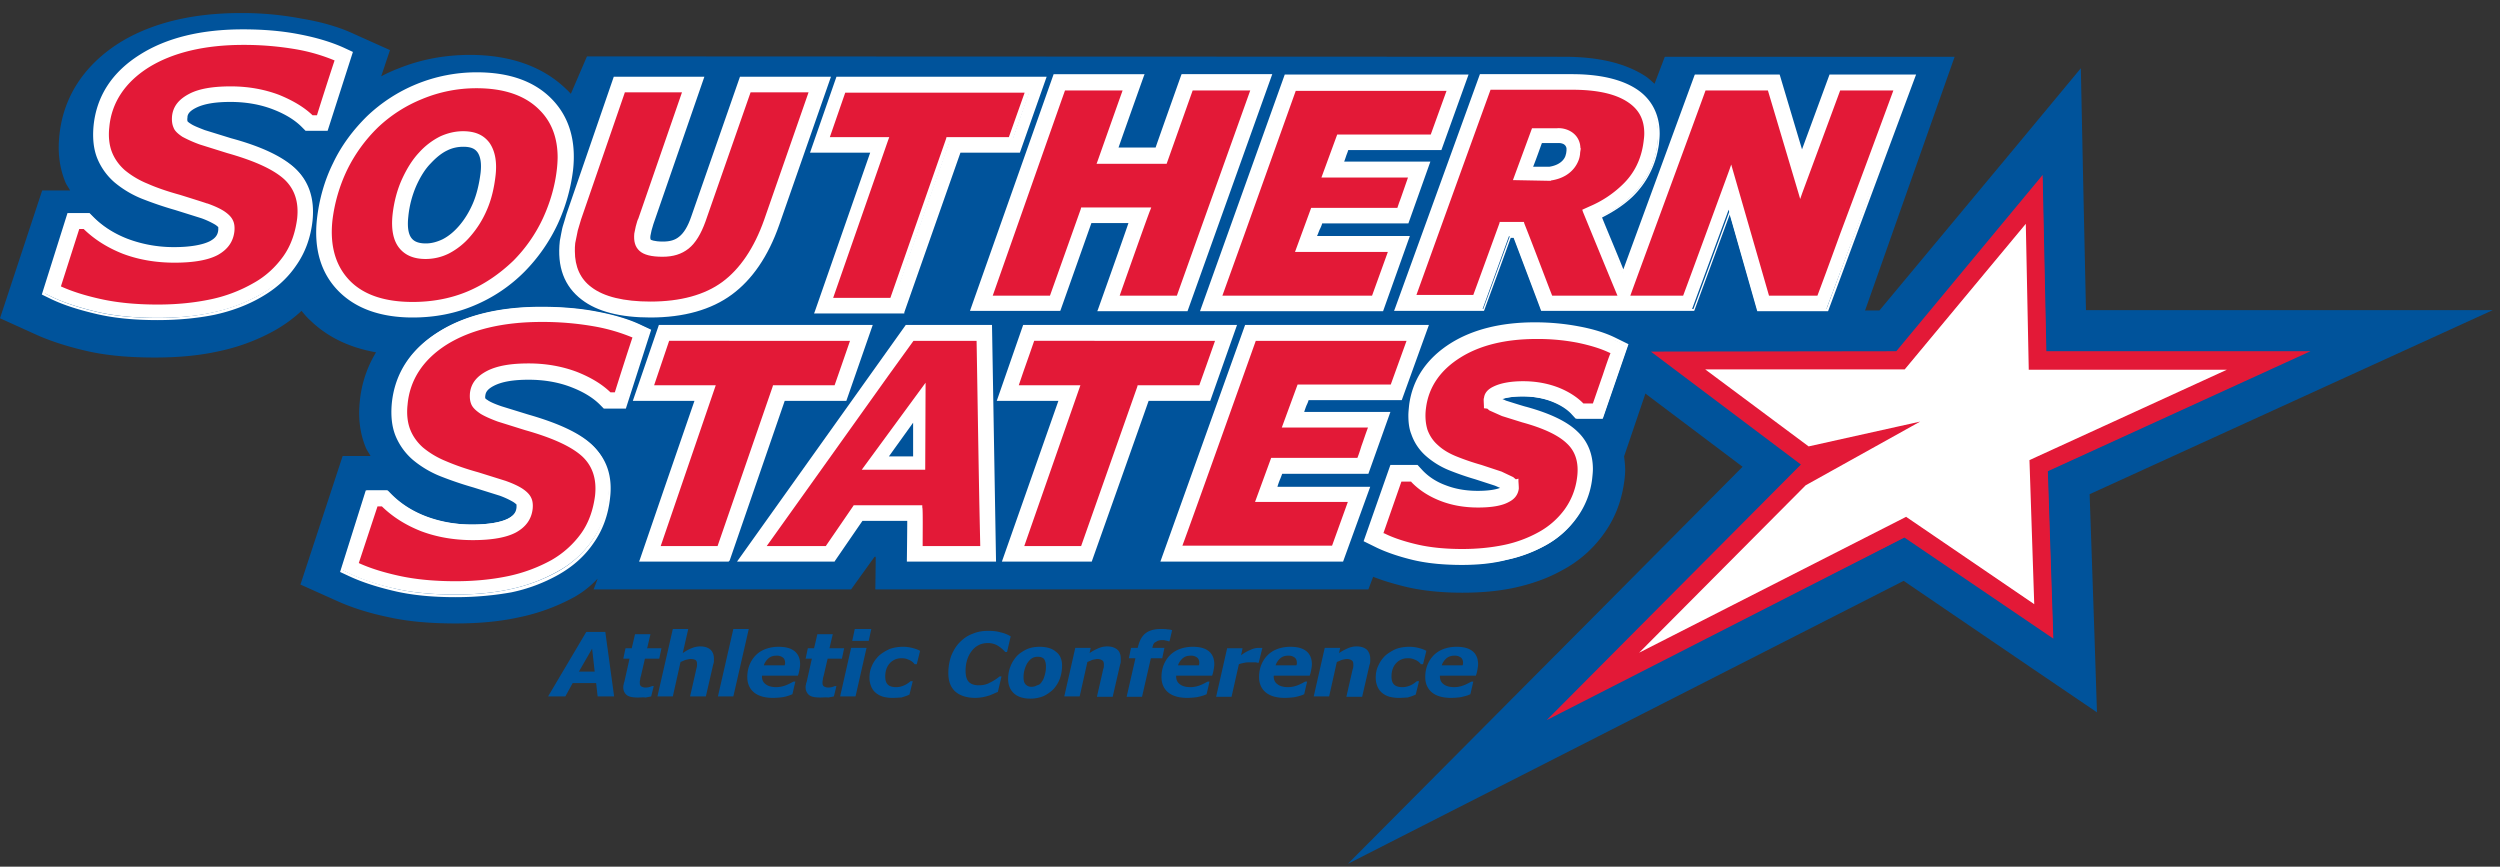 <svg width="150" height="52" fill="none" xmlns="http://www.w3.org/2000/svg"><rect width="100%" height="100%" fill="#333333" stroke="none"/><g clip-path="url(#a)"><path d="m96.587 37.763 9.795-9.845-10.676-8.045 17.61-.022 10.389-12.512.264 12.512h20.009l-19.855 9.09.375 11.533-10.214-6.956-27.272 13.867 9.575-9.622Z" fill="#00539B"/><path d="m122.583 10.583.22 10.467h15.628l-15.54 7.112.33 9.978-8.848-6.023-15.827 8.045-5.371 2.734 4.248-4.267 10.786-10.845-8.893-6.69 14.572-.021 8.695-10.49Zm2.267-6.489-4.094 4.934-7.99 9.6H92.096l5.79 4.356 6.669 5.022-8.805 8.867-4.248 4.267-10.631 10.69 13.405-6.823 5.37-2.734 14.572-7.422 7.704 5.245 3.896 2.644-.154-4.733-.286-8.356 14.065-6.423 10.126-4.622h-24.411l-.176-8.112-.132-6.4Z" fill="#00539B"/><path d="M99.91 20.117h11.469l5.899-16.711h-17.39l-.616 1.622c-.176-.156-.33-.311-.528-.445-1.233-.8-2.84-1.177-4.908-1.177l-58.617-.023-.969 2.245c-.088-.09-.176-.2-.264-.267-1.387-1.355-3.346-2.067-5.79-2.067-1.496 0-2.949.267-4.313.823a8.36 8.36 0 0 0-1.013.466l.528-1.577-2.179-.978c-.858-.4-1.915-.711-3.126-.911A18.935 18.935 0 0 0 14.44.783c-2.862 0-5.261.578-7.154 1.711-2.18 1.334-3.478 3.267-3.72 5.6a8.193 8.193 0 0 0-.044.734c0 .756.132 1.444.396 2.089.066.178.198.333.286.511H2.531L0 19.095l2.157.978c.88.4 1.937.733 3.104 1 1.188.267 2.531.378 4.028.378 1.365 0 2.62-.111 3.742-.356a11.948 11.948 0 0 0 3.368-1.222 8.463 8.463 0 0 0 1.694-1.223c.177.223.353.423.529.578 1.034 1 2.333 1.623 3.94 1.912a6.916 6.916 0 0 0-.969 2.889 8.196 8.196 0 0 0-.044.733c0 .755.132 1.444.397 2.089.066.178.198.333.286.51h-1.673l-2.532 7.712 2.18.978c.88.4 1.915.733 3.103.978 1.189.267 2.532.378 4.028.378 1.365 0 2.62-.111 3.742-.356a11.95 11.95 0 0 0 3.368-1.222 5.847 5.847 0 0 0 1.409-1.111c-.088.266-.242.644-.242.644h15.452s.99-1.378 1.408-1.955h.067c0 .577-.023 1.955-.023 1.955h29.584l.286-.755c.617.244 1.3.444 2.047.622.969.222 2.092.333 3.302.333 1.101 0 2.136-.089 3.082-.289 1.034-.222 2.003-.555 2.883-1.044a7.199 7.199 0 0 0 2.444-2.09c.704-.933 1.122-1.977 1.298-3.177.045-.289.066-.556.066-.822a7.69 7.69 0 0 0-.066-.756l2.466-7.267ZM19.767 6.806l-.154.089.265-.423-.11.334Z" fill="#00539B"/><path d="m108.495 26.873 6.295-1.422-6.493 3.622L98.04 39.385l16.332-8.312 7.77 5.29-.308-8.735 12.085-5.51H121.79l-.176-8.845-7.352 8.844h-12.128l6.361 4.756Z" fill="#fff"/><path d="M108.143 27.85 97.357 38.697l-4.248 4.289 5.37-2.734 15.827-8.044 8.871 6.022-.33-9.978 15.54-7.112h-15.629l-.219-10.467-8.739 10.49H99.228l8.915 6.689Zm13.471-14.578.176 8.845h12.128l-12.062 5.511.286 8.734-7.77-5.289-16.332 8.312 10.257-10.312 6.493-3.6-6.295 1.4-6.361-4.756h12.128l7.352-8.845Z" fill="#E31937"/><path d="m92.801 43.207 15.254-15.334-9.003-6.778 14.726-.022 8.782-10.578v.155l.221 10.423h15.848l-15.76 7.2.33 10.045-8.937-6.067-21.461 10.956Zm6.625-21.979 8.805 6.623-14.814 14.911 20.889-10.622.022.022 8.761 5.956-.331-9.89 15.321-7h-15.408v-.066l-.221-10.312-8.606 10.378H99.426Zm-1.695 18.379 10.544-10.6 6.141-3.4-5.921 1.31-.022-.022-6.515-4.844h12.282l7.44-8.956.176 8.956h12.349L121.9 27.673l.286 8.8-7.836-5.333-16.618 8.467Zm10.61-10.49-9.993 10.045 16.024-8.155.022.022 7.66 5.222-.286-8.645 11.842-5.422h-11.886v-.067l-.176-8.689-7.264 8.734H102.31l6.207 4.622 6.692-1.489-6.868 3.822Z" fill="#E31937"/><path d="M28.549 10.383c.066-.6 0-1.044-.22-1.31-.11-.156-.33-.334-.903-.334-.33 0-.682.089-.99.244-.352.156-.682.422-1.013.778-.33.356-.616.8-.858 1.356a6.255 6.255 0 0 0-.484 1.889c-.066.622 0 1.088.198 1.355.132.156.33.333.902.333a2.24 2.24 0 0 0 1.035-.266c.374-.178.704-.467 1.012-.822.33-.378.617-.845.859-1.378.22-.511.374-1.156.462-1.845ZM53.4 27.317h1.277v-1.733c-.507.689-.903 1.222-1.277 1.733Z" fill="#00539B"/><path d="M28.417 18.273a9.192 9.192 0 0 0 2.971-2.022c.815-.8 1.453-1.756 1.96-2.822.484-1.045.792-2.134.924-3.223.198-1.755-.22-3.178-1.277-4.222-1.012-1.022-2.487-1.556-4.402-1.556a9.314 9.314 0 0 0-3.588.711c-1.122.467-2.113 1.09-2.927 1.89a9.767 9.767 0 0 0-2.025 2.8 9.685 9.685 0 0 0-.947 3.31c-.198 1.779.242 3.223 1.277 4.268 1.012 1.022 2.487 1.555 4.38 1.555 1.32 0 2.553-.222 3.654-.689ZM19.81 13.23a9.542 9.542 0 0 1 .88-3.09 9.075 9.075 0 0 1 1.872-2.6c.748-.733 1.673-1.31 2.707-1.733a8.772 8.772 0 0 1 3.324-.644c1.717 0 3.016.444 3.896 1.333.727.756 1.1 1.733 1.1 2.911 0 .222-.021.467-.043.711a9.316 9.316 0 0 1-.859 3c-.462.978-1.056 1.867-1.805 2.6a9.16 9.16 0 0 1-2.751 1.867c-1.013.422-2.157.645-3.39.645-1.695 0-2.994-.445-3.874-1.334-.858-.889-1.233-2.11-1.057-3.666Z" fill="#fff"/><path d="M24.763 19.05c-1.915 0-3.412-.533-4.446-1.577-1.057-1.067-1.497-2.534-1.299-4.334.132-1.155.44-2.289.968-3.355.507-1.067 1.211-2 2.048-2.823a9.537 9.537 0 0 1 2.95-1.911 9.536 9.536 0 0 1 3.631-.711c1.937 0 3.434.533 4.468 1.578 1.057 1.066 1.497 2.51 1.3 4.289-.133 1.089-.441 2.2-.925 3.244a10.276 10.276 0 0 1-1.981 2.845 9.284 9.284 0 0 1-2.994 2.022c-1.145.489-2.377.733-3.72.733Zm3.83-14.533a9.614 9.614 0 0 0-3.566.689c-1.1.466-2.09 1.088-2.905 1.866-.815.8-1.497 1.734-2.003 2.778a10.234 10.234 0 0 0-.947 3.29c-.198 1.755.242 3.177 1.255 4.2.99 1 2.443 1.533 4.314 1.533 1.32 0 2.553-.245 3.632-.69a9.656 9.656 0 0 0 2.95-2 9.614 9.614 0 0 0 1.937-2.8c.484-1.044.792-2.11.902-3.2.198-1.71-.22-3.11-1.255-4.155-.968-1-2.443-1.511-4.314-1.511Zm-3.83 13.8c-1.717 0-3.038-.466-3.918-1.355-.902-.912-1.277-2.178-1.1-3.756a9.512 9.512 0 0 1 .88-3.111c.484-.978 1.1-1.867 1.893-2.623a8.506 8.506 0 0 1 2.73-1.755 8.969 8.969 0 0 1 3.345-.645c1.739 0 3.06.467 3.962 1.356.748.755 1.123 1.755 1.123 2.978 0 .244-.022.489-.044.71a9.44 9.44 0 0 1-.859 3.023 8.866 8.866 0 0 1-1.827 2.623 8.5 8.5 0 0 1-2.773 1.866c-1.035.467-2.18.69-3.412.69Zm-4.865-5.089c-.154 1.534.199 2.756 1.057 3.622.859.867 2.135 1.312 3.808 1.312 1.233 0 2.355-.223 3.346-.645a8.861 8.861 0 0 0 2.73-1.844 8.816 8.816 0 0 0 1.782-2.578c.44-.978.727-1.978.837-2.978.022-.222.044-.467.044-.711 0-1.178-.375-2.134-1.079-2.867-.858-.867-2.157-1.311-3.83-1.311a8.549 8.549 0 0 0-3.28.644c-1.034.423-1.937 1-2.685 1.734a8.614 8.614 0 0 0-1.85 2.578 8.651 8.651 0 0 0-.88 3.044Z" fill="#fff"/><path d="M26.898 15.073c.44-.222.859-.556 1.233-.978.396-.444.704-.955.968-1.555s.44-1.29.529-2.067c.088-.778-.022-1.4-.352-1.822-.309-.423-.793-.623-1.475-.623-.44 0-.88.111-1.299.311-.418.2-.836.512-1.233.956-.374.4-.726.933-.99 1.533-.286.623-.462 1.334-.55 2.112-.088.844.022 1.466.352 1.889.33.422.814.622 1.474.622.44-.045.903-.156 1.343-.378Zm-2.267-.733c-.198-.245-.264-.711-.198-1.356a5.932 5.932 0 0 1 .484-1.889c.242-.533.528-1 .859-1.356.33-.355.682-.622 1.012-.777.33-.156.66-.245.99-.245.573 0 .793.178.903.334.198.288.286.733.22 1.31-.088.712-.242 1.334-.462 1.845-.22.511-.506.978-.858 1.378a3.521 3.521 0 0 1-1.013.822 2.31 2.31 0 0 1-1.035.267c-.55 0-.77-.178-.902-.333Z" fill="#fff"/><path d="M25.534 15.495c-.683 0-1.19-.2-1.541-.644-.352-.423-.463-1.09-.374-1.934.087-.8.264-1.511.55-2.155.286-.623.616-1.156 1.012-1.578.396-.423.837-.756 1.255-.956.44-.2.88-.311 1.343-.311.704 0 1.21.222 1.54.667.33.444.463 1.089.375 1.889-.088.777-.264 1.489-.529 2.089a5.98 5.98 0 0 1-.99 1.578 3.794 3.794 0 0 1-1.255 1c-.44.222-.902.355-1.387.355ZM27.8 8.073c-.44 0-.859.088-1.277.288-.418.2-.814.512-1.21.934-.375.4-.705.911-.991 1.511-.286.622-.462 1.311-.55 2.089-.088.822.022 1.422.33 1.822.308.4.77.578 1.409.578.44 0 .88-.111 1.32-.333.44-.223.859-.556 1.21-.978.375-.445.705-.956.947-1.534.264-.577.44-1.266.507-2.044.088-.756-.022-1.356-.33-1.778-.243-.355-.705-.555-1.365-.555Zm-2.267 6.689c-.595 0-.837-.2-.969-.378-.22-.267-.286-.756-.22-1.422a5.944 5.944 0 0 1 .506-1.934c.242-.555.55-1.022.88-1.378.33-.355.683-.644 1.035-.8.33-.155.683-.244 1.035-.244.616 0 .836.2.968.378.22.289.286.755.22 1.377a7.641 7.641 0 0 1-.462 1.89c-.242.533-.528 1-.858 1.377a3.69 3.69 0 0 1-1.035.845c-.374.2-.726.289-1.1.289Zm-.837-.467c.11.133.308.311.858.311.33 0 .66-.089.991-.244.352-.178.682-.445.99-.8.33-.378.617-.845.837-1.356.22-.511.374-1.133.462-1.822.066-.578 0-1-.198-1.267-.11-.133-.286-.311-.836-.311-.33 0-.66.067-.969.222-.33.156-.66.422-.99.778-.33.333-.617.8-.859 1.333a6.111 6.111 0 0 0-.484 1.867c-.066.6 0 1.044.198 1.289ZM33.678 14.473c-.176 1.51.264 2.667 1.299 3.444.902.69 2.267 1.045 4.05 1.045 1.98 0 3.61-.445 4.82-1.334 1.21-.889 2.157-2.289 2.818-4.155l3.081-8.778h-5.282l-2.906 8.333c-.198.578-.462 1-.748 1.245-.265.2-.595.31-1.013.31-.638 0-.792-.133-.792-.133-.066-.044-.044-.244-.044-.333l.066-.311.11-.4 3.015-8.734h-5.26l-2.818 8.178-.22.734c0 .022-.176.889-.176.889Zm.726.089.154-.756.198-.689s2.488-7.222 2.664-7.689h3.742c-.286.867-2.686 7.756-2.686 7.756l-.132.466-.088.4c-.044.423.044.734.264.934.22.222.66.333 1.277.333.594 0 1.079-.155 1.475-.466.396-.312.726-.845.968-1.556l2.73-7.845h3.764c-.308.867-2.73 7.823-2.73 7.823-.616 1.733-1.474 3-2.553 3.8-1.079.8-2.553 1.2-4.402 1.2-1.63 0-2.84-.311-3.632-.89-.683-.532-1.035-1.288-1.035-2.266-.022-.2 0-.378.022-.555Z" fill="#fff"/><path d="M39.027 19.05c-1.805 0-3.192-.355-4.117-1.066-1.056-.8-1.496-1.978-1.32-3.534 0 0 .154-.844.176-.866 0 0 .22-.712.22-.734l2.84-8.245h5.436l-3.06 8.845-.11.378-.065.311c-.022.134 0 .222.022.245 0 0 .176.11.726.11.418 0 .726-.088.968-.288.287-.222.529-.622.727-1.2l2.927-8.4h5.46l-3.104 8.889c-.66 1.889-1.63 3.289-2.84 4.178-1.232.91-2.883 1.377-4.886 1.377Zm-5.261-4.555c-.176 1.489.264 2.622 1.255 3.378.902.688 2.245 1.022 4.006 1.022 1.98 0 3.587-.445 4.776-1.334 1.189-.866 2.135-2.244 2.774-4.11l3.037-8.668h-5.106l-2.884 8.29c-.198.6-.462 1.022-.77 1.266-.265.222-.617.333-1.079.333-.66 0-.837-.133-.837-.155-.066-.067-.088-.2-.066-.4l.066-.311.11-.4 2.994-8.623h-5.107l-2.795 8.112s-.022.044-.22.733c0 .044-.044.222-.154.867Zm5.26 3.822c-1.65 0-2.883-.311-3.675-.911-.705-.533-1.079-1.333-1.079-2.333 0-.178 0-.356.022-.534l.154-.755.198-.69s2.488-7.222 2.664-7.688l.022-.045h3.918l-.044.111c-.286.845-2.664 7.667-2.686 7.756 0 .022-.132.444-.132.444l-.088.4c-.044.378.022.667.242.867.22.2.617.311 1.233.311.572 0 1.035-.155 1.409-.444.374-.311.704-.822.946-1.534l2.73-7.844.022-.045H48.8l-.044.111c-.308.867-2.73 7.823-2.73 7.823-.616 1.733-1.475 3.044-2.575 3.845-1.079.755-2.575 1.155-4.424 1.155Zm-4.556-3.756c-.022.178-.022.356-.022.511 0 .956.33 1.69 1.013 2.2.77.578 1.98.89 3.588.89 1.827 0 3.28-.4 4.358-1.178 1.078-.778 1.915-2.045 2.531-3.756 0 0 2.267-6.49 2.685-7.711h-3.587l-2.708 7.8c-.264.733-.594 1.267-.99 1.6-.396.333-.903.489-1.519.489-.638 0-1.1-.111-1.343-.356-.242-.222-.33-.555-.286-1l.088-.4c.088-.266.11-.4.154-.466 0 0 2.223-6.445 2.642-7.645h-3.566c-.286.8-2.642 7.622-2.642 7.622l-.198.69-.198.71ZM52.344 9.094c-.308.867-3.368 9.645-3.368 9.645h5.238s3.214-9.178 3.39-9.645h3.566l1.54-4.4H50.276l-1.52 4.4h3.589Zm-1.717-3.666H61.83c-.242.666-.902 2.578-1.034 2.933h-3.742s-3.236 9.178-3.39 9.645h-3.72c.308-.867 3.368-9.645 3.368-9.645H49.57c.286-.667.947-2.578 1.057-2.933Z" fill="#fff"/><path d="M54.259 18.806h-5.415l.044-.111s2.861-8.2 3.323-9.534h-3.61l1.586-4.556h12.612l-1.607 4.556h-3.566c-.308.89-3.367 9.578-3.367 9.578v.067Zm-5.173-.156h5.063c.264-.755 3.213-9.155 3.367-9.578l.022-.044h3.566l1.497-4.223H50.318l-1.474 4.223h3.61l-.044.111c-.287.8-2.972 8.511-3.324 9.511Zm4.666-.555h-3.896l.044-.111c.287-.823 2.972-8.534 3.324-9.534h-3.742l.044-.111c.242-.667.902-2.578 1.013-2.933l.021-.045h11.38l-.043.111c-.242.667-.903 2.578-1.035 2.934l-.022.044h-3.742c-.264.756-3.214 9.156-3.368 9.578l.022.067Zm-3.654-.178h3.544c.309-.889 3.368-9.578 3.368-9.578l.022-.045h3.742c.154-.444.726-2.066.968-2.777h-11.05c-.153.444-.703 2.066-.968 2.777h3.742l-.044.112c0-.023-2.862 8.2-3.324 9.511ZM63.57 18.606s1.716-4.845 1.87-5.29h2.378c-.286.8-1.871 5.29-1.871 5.29h5.239l5.04-14.045h-5.26s-1.41 3.978-1.563 4.4h-2.4c.265-.778 1.563-4.4 1.563-4.4h-5.26L58.33 18.606h5.239Zm.22-13.312h3.742c-.264.778-1.563 4.4-1.563 4.4h3.918s1.408-3.977 1.562-4.4h3.743c-.308.89-4.337 12.134-4.49 12.579h-3.72c.286-.8 1.87-5.29 1.87-5.29h-3.918s-1.717 4.845-1.871 5.29h-3.72c.33-.89 4.292-12.134 4.446-12.579Z" fill="#fff"/><path d="M71.251 18.673h-5.414l.044-.111s1.474-4.134 1.826-5.178h-2.223c-.242.689-1.849 5.222-1.849 5.222l-.021.045h-5.415l5.019-14.2h5.458l-.044.11s-1.189 3.334-1.519 4.29h2.224c.22-.645 1.54-4.356 1.54-4.356l.022-.045h5.437l-5.085 14.223Zm-5.172-.156h5.063L76.094 4.65h-5.085c-.175.467-1.409 3.956-1.54 4.356l-.023.044h-2.553l.044-.11c.243-.69 1.299-3.69 1.52-4.29h-5.085l-4.887 13.867h5.062c.198-.533 1.718-4.822 1.85-5.222l.021-.044h2.554l-.044.11a748.02 748.02 0 0 0-1.85 5.156Zm4.666-.555H66.85l.044-.111c.264-.734 1.585-4.49 1.85-5.178H65c-.198.533-1.695 4.822-1.849 5.222l-.022.045h-3.896l.044-.112c.308-.889 4.27-12.133 4.447-12.578l.021-.044h3.919l-.044.11a755.5 755.5 0 0 1-1.52 4.29h3.743l1.562-4.4h3.918l-2.002 5.578a3202.668 3202.668 0 0 1-2.532 7.111l-.044.067Zm-3.654-.178h3.544c.176-.511 1.409-3.911 2.531-7.067l1.916-5.356h-3.566l-1.563 4.4h-4.094l.044-.11s1.188-3.334 1.519-4.29h-3.566c-.33.934-3.875 11-4.38 12.423h3.543c.242-.689 1.849-5.222 1.849-5.222l.022-.045h4.094l-.044.111s-1.474 4.134-1.849 5.156ZM82.94 18.606l1.54-4.356h-5.569c.089-.289.287-.755.353-.933h5.172l1.255-3.534h-5.173c.11-.288.264-.688.33-.866h5.591l1.563-4.356H77.151l-5.02 14.023H82.94v.022ZM77.656 5.294h9.31c-.241.667-.924 2.534-1.056 2.89h-5.59l-.86 2.31h5.173a54.342 54.342 0 0 0-.726 2.09h-5.172l-.86 2.377h5.57c-.242.667-.903 2.534-1.035 2.89h-9.267c.33-.867 4.359-12.112 4.513-12.557Z" fill="#fff"/><path d="M82.984 18.673H72l5.085-14.2h11.028l-1.63 4.533h-5.59c-.022.089-.067.2-.11.31-.044.134-.088.267-.132.379h5.172l-1.32 3.71H79.33c-.022.09-.066.2-.132.334-.066.133-.11.29-.177.422h5.57l-1.607 4.512Zm-10.742-.156h10.632l1.496-4.178h-5.568l.044-.11c.044-.156.132-.356.198-.556.066-.156.11-.29.154-.378l.022-.045h5.172l1.211-3.378h-5.195l.045-.11a4.41 4.41 0 0 0 .175-.49c.067-.155.11-.289.133-.377l.022-.045h5.59l1.52-4.178H77.215l-4.974 13.845Zm10.235-.555h-9.442l1.43-3.978c1.299-3.6 3.016-8.423 3.126-8.712l.022-.044H87.1l-.044.11c-.242.668-.925 2.534-1.057 2.89l-.022.044h-5.59l-.793 2.156h5.173l-.044.111c-.132.378-.33.933-.485 1.378-.11.311-.198.578-.242.711l-.022.044h-5.172l-.815 2.223h5.569l-1.079 3.067Zm-9.2-.178h9.09l.97-2.734h-5.57l.925-2.533h5.172c.044-.156.132-.4.242-.667.132-.4.309-.889.44-1.266h-5.172l.902-2.467h5.591c.154-.445.727-2.023.99-2.734h-9.156c-.22.6-1.849 5.2-3.104 8.645l-1.32 3.756ZM109.816 4.561s-1.233 3.334-1.717 4.667c-.396-1.355-1.387-4.667-1.387-4.667h-4.974s-3.786 10.334-4.337 11.845a972.322 972.322 0 0 0-1.386-3.378c.726-.355 1.364-.755 1.893-1.289.858-.844 1.387-1.866 1.54-3.089.022-.2.045-.4.045-.6 0-1.11-.463-2-1.343-2.6-.88-.6-2.18-.91-3.852-.91h-5.481l-5.085 14.022h5.217s1.43-3.956 1.585-4.378h.286a984.77 984.77 0 0 0 1.43 3.778l.22.6h9.047s1.651-4.49 2.202-5.978c.44 1.511 1.717 5.978 1.717 5.978h4.138l5.282-14h-5.04ZM93.043 17.873a2127.24 2127.24 0 0 0-1.673-4.378h-1.277s-1.43 3.956-1.584 4.378H84.81c.33-.89 4.402-12.134 4.556-12.578h4.975c1.518 0 2.685.266 3.433.777.683.467 1.013 1.112 1.013 1.978 0 .156-.022.334-.044.511a4.405 4.405 0 0 1-1.32 2.645c-.55.533-1.211.978-2.004 1.311l-.33.133s2.091 5.045 2.157 5.2c-.044.023-3.786.023-4.204.023Zm16.09 0h-3.103c-.132-.489-2.157-7.578-2.157-7.578s-2.619 7.133-2.773 7.578h-3.456c.065-.178 4.446-12.134 4.622-12.578h3.94c.132.466 1.849 6.222 1.849 6.222s2.135-5.778 2.289-6.222h3.478c-.352.889-4.512 12.133-4.689 12.578Z" fill="#fff"/><path d="M109.684 18.673h-4.248l-1.651-5.8c-.617 1.666-2.114 5.733-2.114 5.733l-.021.045h-9.18l-.241-.645s-1.189-3.155-1.41-3.733h-.175c-.22.622-1.585 4.333-1.585 4.333l-.022.045h-5.393l.044-.111 5.107-14.09h5.525c1.673 0 2.993.311 3.896.911.902.6 1.365 1.534 1.365 2.667 0 .2-.023.4-.044.622-.177 1.223-.705 2.29-1.563 3.134-.484.466-1.1.889-1.85 1.266.199.512.881 2.112 1.277 3.112l4.27-11.645.023-.045h5.084l.022.067s.881 2.956 1.321 4.422l1.651-4.489h5.195l-.044.112-5.239 14.089Zm-4.116-.156h4.028l5.15-13.867h-4.842l-1.783 4.845-.066-.222c-.374-1.245-1.233-4.156-1.365-4.6h-4.842c-.286.8-3.786 10.355-4.314 11.778l-.067.2-.088-.2c-.418-1.023-1.21-2.956-1.386-3.378l-.022-.067.066-.022c.748-.356 1.386-.778 1.87-1.267a5.103 5.103 0 0 0 1.52-3.022c.022-.2.043-.4.043-.6 0-1.09-.44-1.956-1.298-2.534-.88-.6-2.157-.889-3.808-.889h-5.415L83.93 18.54h5.063c.176-.467 1.43-3.934 1.585-4.334l.022-.044h.396l.022.044c.154.422 1.431 3.778 1.431 3.778l.22.556h8.937c.198-.511 1.672-4.534 2.179-5.912l.088-.222 1.695 6.111Zm3.632-.555h-3.214l-.022-.067-2.091-7.333a745.76 745.76 0 0 0-2.686 7.333l-.022.045h-3.654l.044-.112c.066-.177 4.447-12.133 4.623-12.578l.022-.044h4.05l.022.066c.132.423 1.453 4.912 1.783 5.979.396-1.067 2.069-5.6 2.223-6l.022-.045h3.654l-.044.11c-.22.556-1.959 5.29-3.258 8.801a363.197 363.197 0 0 1-1.408 3.778l-.044.067Zm-3.104-.178h2.972c.132-.333.682-1.844 1.386-3.733 1.233-3.334 2.884-7.779 3.214-8.69h-3.302c-.264.734-2.267 6.156-2.267 6.156l-.088.222-.066-.222s-1.607-5.4-1.827-6.156h-3.808c-.33.934-4.116 11.223-4.556 12.423h3.279l2.752-7.511.088-.223 2.223 7.734Zm-8.739.178h-4.38l-.022-.045c-.022-.066-1.453-3.822-1.65-4.333h-1.167c-.177.467-1.431 3.933-1.563 4.333l-.022.045h-3.874l.044-.111c.352-1 4.402-12.156 4.556-12.579l.022-.044h5.019c1.54 0 2.707.267 3.478.8.704.467 1.056 1.156 1.056 2.045 0 .177-.022.355-.044.533-.154 1.067-.594 1.978-1.343 2.711a6.525 6.525 0 0 1-2.025 1.311l-.264.111c.264.623 2.047 4.978 2.114 5.134l.065.089Zm-4.27-.178h4.028c-.308-.778-2.09-5.09-2.09-5.09l-.023-.066.396-.178c.77-.333 1.431-.755 1.981-1.288a4.325 4.325 0 0 0 1.3-2.6c.021-.178.043-.356.043-.512 0-.844-.33-1.466-.99-1.91-.749-.512-1.893-.779-3.39-.779h-4.909c-.33.911-3.962 10.956-4.49 12.423h3.522c.22-.622 1.563-4.333 1.563-4.333l.021-.045h1.387l.022.044a231.04 231.04 0 0 0 1.629 4.334Z" fill="#fff"/><path d="M93.417 7.85h-1.409l-1.034 2.845 1.299.022h.77c1.43-.2 1.607-1.289 1.607-1.333 0 .022.044-.333.044-.333 0 .022-.022-.334-.022-.334-.132-.755-.88-.91-1.255-.866Zm.55 1.423c-.022.067-.153.6-.99.733h-.968c.176-.489.418-1.133.528-1.422h.946c.088 0 .462-.022.528.311v.133c-.021 0-.043.245-.043.245Z" fill="#fff"/><path d="m93.043 10.806-2.201-.044 1.1-3h1.453c.396-.022 1.189.133 1.343.933 0 0 .022.311.022.333l-.088.023h.088v.066c0 .045-.022.134-.022.178l-.022.089c-.022.111-.264 1.178-1.673 1.4v.022Zm-1.959-.2 1.937.023h.022c1.32-.2 1.52-1.156 1.54-1.267 0-.067.023-.156.023-.334 0-.066-.022-.155-.022-.333-.132-.689-.815-.822-1.167-.8h-1.342l-.991 2.711Zm1.915-.533h-1.1l.043-.111c.177-.49.419-1.134.529-1.422l.022-.045h.99c.33-.022.572.133.616.378v.155c0 .023-.021.267-.021.267-.044.045-.177.645-1.079.778Zm-.682-.178h.66c.77-.133.903-.622.903-.667 0-.022.021-.222.021-.244v-.111c-.044-.245-.308-.267-.44-.245h-.88c-.11.29-.286.8-.462 1.245.11.022.198.022.198.022ZM13.823 8.361l-1.585-.489c-.396-.133-.704-.266-.858-.377-.176-.112-.22-.178-.22-.178s-.022-.09 0-.267c.022-.111.044-.378.572-.644.484-.245 1.189-.356 2.091-.356a7.41 7.41 0 0 1 2.598.444c.748.29 1.342.667 1.76 1.09l.199.2h1.232l1.475-4.623-.528-.244c-.705-.334-1.607-.6-2.642-.8-1.034-.2-2.157-.29-3.323-.29-2.488 0-4.557.512-6.12 1.49C6.824 4.36 5.9 5.783 5.723 7.539c-.066.711 0 1.356.198 1.889.22.533.55 1.022 1.013 1.422.44.378.968.69 1.606.956.595.244 1.277.489 2.026.689l1.584.489c.375.133.639.266.837.377.176.111.22.178.22.178 0 .022.022.09.022.2-.044.333-.198.556-.55.756-.44.244-1.211.378-2.202.378-1.012 0-1.959-.156-2.795-.49a5.788 5.788 0 0 1-2.113-1.355l-.198-.2H4.138l-1.497 4.756.507.244c.748.356 1.673.645 2.707.89 1.057.244 2.267.355 3.61.355 1.233 0 2.355-.111 3.346-.334a10.009 10.009 0 0 0 2.817-1.066 6.002 6.002 0 0 0 2.07-1.867c.55-.778.858-1.667.968-2.69.132-1.288-.22-2.31-1.035-3.066-.77-.622-2.003-1.2-3.808-1.689Zm4.116 4.778c-.088.89-.374 1.667-.858 2.334a5.468 5.468 0 0 1-1.827 1.644c-.77.445-1.65.778-2.597.978-.947.2-2.025.311-3.192.311-1.299 0-2.465-.111-3.456-.333-.968-.223-1.805-.49-2.51-.823.155-.488 1.013-3.222 1.145-3.644h.419a6.391 6.391 0 0 0 2.333 1.489c.924.355 1.937.533 3.038.533 1.122 0 1.98-.155 2.53-.466.573-.312.86-.734.925-1.312.022-.222 0-.422-.066-.577-.088-.178-.242-.334-.484-.49a5.275 5.275 0 0 0-.99-.466l-1.63-.511c-.726-.2-1.386-.422-1.936-.667-.573-.244-1.035-.511-1.41-.844A3.09 3.09 0 0 1 6.56 9.16c-.176-.422-.22-.955-.154-1.555.154-1.534.969-2.778 2.422-3.69 1.474-.91 3.39-1.355 5.767-1.355 1.122 0 2.2.089 3.191.289.969.178 1.761.422 2.422.733-.155.49-.99 3.09-1.123 3.49h-.418c-.485-.49-1.167-.912-2.003-1.245-.837-.334-1.805-.511-2.84-.511-1.012 0-1.827.155-2.421.444-.594.289-.902.689-.968 1.222-.023.245 0 .467.066.623.066.177.242.333.484.51.22.134.55.29 1.012.467l1.63.512c1.672.466 2.817.977 3.499 1.6.66.577.924 1.4.814 2.444Z" fill="#fff"/><path d="M9.465 19.206c-1.365 0-2.575-.111-3.632-.356-1.056-.244-1.98-.533-2.73-.889l-.594-.289 1.541-4.889h1.32l.221.223c.572.577 1.277 1.022 2.091 1.333.837.311 1.761.489 2.752.489.968 0 1.716-.133 2.157-.356.33-.178.484-.377.506-.689v-.155a1.168 1.168 0 0 0-.198-.156 4.893 4.893 0 0 0-.814-.377l-1.563-.49a21.557 21.557 0 0 1-2.025-.688 6.127 6.127 0 0 1-1.63-.978 3.816 3.816 0 0 1-1.034-1.445c-.22-.555-.286-1.2-.22-1.933.176-1.8 1.123-3.245 2.795-4.29 1.585-1 3.654-1.51 6.164-1.51 1.188 0 2.311.089 3.346.289 1.056.2 1.937.466 2.685.8l.572.266-1.518 4.734h-1.321l-.22-.222c-.419-.423-.99-.778-1.74-1.067-.748-.289-1.606-.445-2.553-.445-.902 0-1.585.112-2.069.356s-.506.467-.506.578c-.022.133 0 .2 0 .222 0 0 .044.067.198.156.154.11.44.222.837.377l1.584.49c1.805.488 3.06 1.088 3.808 1.777.859.778 1.211 1.845 1.079 3.156-.11 1.022-.44 1.933-.99 2.711-.529.778-1.233 1.4-2.092 1.889-.836.489-1.805.845-2.84 1.067-1.012.2-2.134.31-3.367.31Zm-6.758-1.6.44.222c.75.356 1.652.644 2.686.889 1.035.244 2.245.356 3.61.356 1.21 0 2.333-.112 3.324-.334a10.262 10.262 0 0 0 2.795-1.044 6.09 6.09 0 0 0 2.047-1.845c.529-.755.859-1.644.969-2.644.132-1.245-.198-2.267-1.013-3-.748-.69-1.98-1.267-3.764-1.756l-1.585-.489c-.418-.156-.704-.267-.88-.4-.176-.111-.242-.2-.242-.2-.022-.022-.044-.111-.022-.311.022-.134.044-.422.616-.711.506-.245 1.21-.378 2.135-.378.969 0 1.85.155 2.62.467.77.31 1.364.666 1.805 1.11l.176.178h1.144L21 3.228l-.462-.222c-.726-.355-1.607-.622-2.642-.8-1.012-.2-2.135-.289-3.301-.289-2.487 0-4.535.49-6.075 1.467-1.63 1.022-2.554 2.422-2.73 4.178-.066.711 0 1.333.198 1.844.198.534.55 1 .99 1.378.441.378.97.69 1.586.956a16.62 16.62 0 0 0 2.025.689l1.585.489c.374.133.66.266.858.4.154.11.22.178.242.2a.451.451 0 0 1 .022.266c-.044.356-.22.6-.594.823-.485.266-1.255.4-2.245.4-1.035 0-1.981-.156-2.818-.49-.836-.333-1.563-.777-2.135-1.377l-.176-.178H4.182l-1.475 4.645Zm6.758.889c-1.299 0-2.487-.111-3.478-.334-.968-.222-1.805-.489-2.531-.822l-.066-.022 1.188-3.778h.507l.022.022c.638.645 1.409 1.133 2.311 1.49.902.355 1.915.533 3.016.533 1.122 0 1.959-.156 2.487-.445.528-.289.836-.711.88-1.244.022-.2 0-.4-.066-.534-.066-.155-.22-.311-.462-.466-.22-.156-.55-.29-.968-.445-.066-.022-.353-.111-1.607-.511a15.54 15.54 0 0 1-1.96-.667c-.572-.244-1.056-.533-1.43-.867a3.122 3.122 0 0 1-.836-1.177c-.177-.445-.22-.978-.177-1.6.154-1.556.99-2.823 2.466-3.756 1.475-.933 3.412-1.4 5.789-1.4 1.144 0 2.223.089 3.213.289.947.178 1.783.422 2.444.733l.066.022-.022.067c-.154.489-.99 3.089-1.123 3.489l.022.067h-.506l-.022-.022c-.484-.49-1.145-.89-1.96-1.223-.836-.333-1.782-.489-2.817-.489-1.012 0-1.805.156-2.377.423-.572.288-.858.666-.924 1.155-.022.245 0 .422.066.578.066.155.22.311.462.467.198.133.55.289.99.444l1.63.511c1.694.467 2.839 1 3.521 1.622.66.623.947 1.467.837 2.534a5.151 5.151 0 0 1-.859 2.378 5.58 5.58 0 0 1-1.849 1.666c-.792.445-1.673.778-2.62 1-1.012.2-2.09.312-3.257.312Zm-5.877-1.29c.682.312 1.497.579 2.421.779.99.222 2.157.333 3.434.333a15.56 15.56 0 0 0 3.192-.311 8.746 8.746 0 0 0 2.575-.978c.726-.422 1.343-.956 1.805-1.622a4.874 4.874 0 0 0 .837-2.312c.11-1-.155-1.822-.793-2.4-.66-.6-1.783-1.133-3.456-1.577l-1.629-.512c-.484-.177-.814-.31-1.034-.466a1.346 1.346 0 0 1-.528-.534c-.067-.177-.11-.4-.067-.666.067-.556.397-.978 1.013-1.29.594-.288 1.43-.444 2.465-.444 1.057 0 2.025.178 2.884.511.836.334 1.497.734 2.003 1.223h.33c.176-.534.88-2.756 1.079-3.378-.639-.29-1.431-.511-2.334-.69a17.938 17.938 0 0 0-3.17-.266c-2.332 0-4.27.467-5.7 1.356-1.431.911-2.245 2.133-2.4 3.622-.066.578 0 1.09.155 1.511.154.423.44.778.792 1.112.374.31.836.6 1.387.822.572.244 1.21.466 1.937.666 0 0 1.585.512 1.629.512.44.155.77.31 1.012.466.264.178.418.334.506.534.088.177.11.377.088.622-.066.6-.374 1.067-.968 1.378-.572.31-1.43.466-2.575.466-1.123 0-2.158-.177-3.082-.533-.903-.356-1.695-.845-2.355-1.489h-.33l-1.123 3.556ZM29.606 23.006c.484-.244 1.188-.355 2.09-.355a7.41 7.41 0 0 1 2.598.444c.748.289 1.343.667 1.761 1.089l.198.2h1.233l1.475-4.622-.529-.245c-.726-.333-1.607-.6-2.663-.8-1.035-.2-2.157-.289-3.324-.289-2.487 0-4.556.511-6.12 1.49-1.65 1.044-2.575 2.466-2.75 4.222-.067.71 0 1.355.198 1.889a3.75 3.75 0 0 0 1.012 1.422c.44.378.99.689 1.607.955.594.245 1.277.49 2.025.69l1.585.488c.374.134.638.267.836.378.176.111.22.178.22.178 0 .022.022.089.022.2-.044.333-.198.555-.55.755-.44.245-1.21.378-2.201.378-1.013 0-1.96-.155-2.796-.489a5.79 5.79 0 0 1-2.113-1.355l-.198-.2H21.99l-1.497 4.755.506.245c.748.355 1.673.666 2.707.889 1.057.244 2.268.355 3.61.355 1.233 0 2.356-.11 3.346-.333a10.012 10.012 0 0 0 2.818-1.067 6 6 0 0 0 2.069-1.867c.55-.777.88-1.666.968-2.688.132-1.267-.22-2.312-1.034-3.067-.749-.69-2.003-1.267-3.786-1.778l-1.585-.489c-.396-.133-.704-.267-.859-.378-.176-.11-.22-.178-.22-.178s-.022-.088 0-.266c.022-.022.044-.29.573-.556Zm-1.211 1.2c.066.178.242.334.484.511.198.134.55.29 1.013.467l1.629.511c1.672.467 2.817.978 3.5 1.6.66.6.924 1.422.814 2.467-.088.889-.374 1.667-.858 2.333a5.468 5.468 0 0 1-1.827 1.645 9.123 9.123 0 0 1-2.598.978c-.946.2-2.025.31-3.192.31-1.298 0-2.465-.11-3.455-.332-.969-.223-1.805-.49-2.51-.823l1.145-3.644h.418a6.297 6.297 0 0 0 2.355 1.489c.925.355 1.937.533 3.038.533 1.123 0 1.981-.156 2.531-.467.573-.31.859-.733.925-1.31.022-.223 0-.423-.066-.579-.088-.177-.242-.333-.485-.489a5.275 5.275 0 0 0-.99-.466l-1.629-.511a14.05 14.05 0 0 1-1.937-.667c-.55-.245-1.034-.511-1.409-.845a3.09 3.09 0 0 1-.814-1.133c-.176-.422-.22-.956-.154-1.555.154-1.534.968-2.778 2.421-3.69 1.453-.91 3.39-1.377 5.745-1.377 1.123 0 2.201.088 3.192.266.968.178 1.76.422 2.421.734-.154.489-.99 3.089-1.122 3.489h-.419c-.484-.49-1.166-.912-2.003-1.223a7.782 7.782 0 0 0-2.84-.51c-1.012 0-1.826.155-2.42.444-.595.289-.903.689-.969 1.222-.022.244 0 .467.066.622Z" fill="#fff"/><path d="M27.338 35.83c-1.364 0-2.575-.112-3.631-.356-1.057-.245-1.96-.534-2.73-.89l-.572-.266 1.54-4.89h1.321l.22.223c.573.578 1.277 1.022 2.091 1.334a7.869 7.869 0 0 0 2.752.488c.968 0 1.717-.133 2.157-.355.33-.178.484-.378.506-.69v-.155a1.17 1.17 0 0 0-.198-.155 4.883 4.883 0 0 0-.814-.378l-1.563-.489a21.578 21.578 0 0 1-2.025-.689 6.122 6.122 0 0 1-1.629-.978 3.815 3.815 0 0 1-1.035-1.444c-.22-.556-.286-1.2-.22-1.934.177-1.8 1.123-3.244 2.796-4.289 1.585-1 3.654-1.51 6.163-1.51 1.189 0 2.311.088 3.346.288 1.056.2 1.959.467 2.685.822l.573.267-1.52 4.734h-1.32l-.22-.223c-.418-.422-.99-.778-1.739-1.066-.748-.29-1.607-.445-2.553-.445-.903 0-1.585.111-2.07.356-.484.244-.506.466-.528.578-.022.133 0 .2 0 .222.022.022.066.066.199.155.154.111.44.245.836.378l1.585.489c1.805.489 3.06 1.089 3.808 1.778.858.778 1.21 1.844 1.056 3.133-.11 1.023-.44 1.934-.99 2.712-.529.777-1.233 1.4-2.091 1.889a9.897 9.897 0 0 1-2.84 1.066c-.99.178-2.113.29-3.346.29Zm-6.757-1.623.462.222c.748.356 1.651.645 2.686.889 1.034.244 2.245.355 3.61.355 1.21 0 2.333-.11 3.323-.333a10.265 10.265 0 0 0 2.796-1.044 6.093 6.093 0 0 0 2.047-1.845c.528-.755.858-1.644.968-2.644.132-1.245-.198-2.267-1.012-3-.749-.69-1.981-1.267-3.764-1.756l-1.585-.489c-.418-.155-.704-.267-.88-.4-.067-.044-.22-.133-.243-.222 0-.023-.044-.111-.022-.29.022-.133.044-.421.617-.71.506-.245 1.21-.378 2.135-.378.968 0 1.849.155 2.62.467.77.288 1.364.666 1.804 1.11l.176.179h1.145l1.43-4.49-.462-.222c-.704-.333-1.607-.6-2.641-.8-1.035-.2-2.135-.289-3.302-.289-2.487 0-4.534.49-6.075 1.467-1.629 1.022-2.553 2.422-2.73 4.178-.066.711 0 1.333.199 1.867.198.533.55 1 .99 1.378.44.377.969.689 1.585.955.594.245 1.255.49 2.025.69l1.585.488c.374.133.66.267.858.4.11.067.176.133.22.178h.023l.021.044c.022.023.044.111.022.245-.043.355-.22.622-.594.822-.462.244-1.232.378-2.223.378-1.012 0-1.981-.156-2.817-.49-.837-.332-1.563-.777-2.158-1.377l-.176-.178H22.1l-1.52 4.645Zm6.758.889c-1.321 0-2.488-.111-3.478-.334-.969-.222-1.805-.489-2.532-.822l-.066-.022 1.189-3.778h.506l.022.022c.639.645 1.43 1.134 2.311 1.49.903.355 1.937.532 3.016.532 1.1 0 1.959-.155 2.487-.444.529-.289.837-.711.88-1.244.023-.2 0-.378-.065-.534-.066-.155-.22-.31-.463-.466a4.012 4.012 0 0 0-.968-.445l-1.607-.511c-.726-.2-1.387-.422-1.959-.667-.572-.244-1.056-.533-1.43-.866a3.123 3.123 0 0 1-.837-1.178c-.176-.445-.22-.978-.176-1.6.154-1.556.99-2.823 2.465-3.756 1.475-.933 3.412-1.4 5.79-1.4 1.144 0 2.222.089 3.213.289.946.178 1.783.422 2.443.733l.066.022-.022.067c-.154.489-.99 3.09-1.123 3.49l-.021.066h-.507l-.022-.022c-.484-.49-1.144-.89-1.959-1.223-.836-.333-1.783-.489-2.817-.489-1.013 0-1.805.156-2.378.423-.572.289-.858.666-.924 1.155-.022.245 0 .422.066.578.066.156.22.311.462.467.198.133.55.289.99.444l1.63.511c1.695.467 2.84 1 3.521 1.623.66.622.947 1.466.837 2.533a5.15 5.15 0 0 1-.858 2.378 5.58 5.58 0 0 1-1.85 1.667 9.889 9.889 0 0 1-2.64 1c-.925.2-2.026.31-3.192.31Zm-5.878-1.29a11.98 11.98 0 0 0 2.422.779c.99.222 2.135.333 3.433.333a15.56 15.56 0 0 0 3.192-.311 8.74 8.74 0 0 0 2.576-.978c.726-.422 1.342-.956 1.804-1.622a4.872 4.872 0 0 0 .837-2.311c.11-1-.154-1.823-.793-2.4-.66-.6-1.782-1.134-3.455-1.578l-1.63-.512a5.302 5.302 0 0 1-1.034-.466c-.264-.178-.44-.356-.528-.534-.066-.177-.11-.4-.066-.666.066-.556.396-.978 1.012-1.29.595-.288 1.431-.444 2.444-.444 1.056 0 2.025.178 2.883.511.837.334 1.497.734 2.003 1.223h.33c.177-.534.88-2.756 1.08-3.378-.64-.289-1.432-.511-2.334-.689a17.928 17.928 0 0 0-3.17-.267c-2.355 0-4.27.467-5.7 1.356-1.432.911-2.246 2.133-2.4 3.622-.066.578 0 1.09.154 1.511.154.423.418.778.792 1.112.375.31.837.6 1.387.822.572.244 1.21.466 1.937.666l1.629.512c.418.155.77.31 1.013.466.264.178.418.334.506.534.088.177.11.378.088.622-.066.6-.374 1.067-.969 1.378-.572.31-1.43.466-2.575.466-1.1 0-2.135-.177-3.082-.533-.902-.355-1.695-.844-2.355-1.489h-.33l-1.1 3.556Z" fill="#fff"/><path d="m50.693 23.984 1.518-4.4H39.555l-1.497 4.4h3.698c-.308.867-3.324 9.645-3.324 9.645h5.217s3.17-9.178 3.324-9.645h3.72Zm-7.55 8.912h-3.698c.308-.867 3.324-9.645 3.324-9.645H39.07c.22-.667.88-2.578 1.012-2.934h11.138c-.242.667-.88 2.578-1.013 2.934H46.51s-3.213 9.178-3.367 9.645Z" fill="#fff"/><path d="M43.715 33.696h-5.37l.043-.111s2.818-8.223 3.28-9.534H37.97l1.563-4.556h12.832l-1.584 4.556h-3.698c-.308.889-3.302 9.578-3.302 9.578l-.066.067Zm-5.15-.156h5.04c.264-.755 3.147-9.134 3.302-9.578l.022-.044h3.698l1.452-4.223H39.6l-1.453 4.223h3.698l-.044.11c-.242.8-2.906 8.512-3.236 9.512Zm4.644-.556h-3.852l3.324-9.644h-3.698l1.056-3.111h11.314l-.044.11c-.242.667-.88 2.579-1.012 2.934l-.022.044h-3.698c-.265.756-3.148 9.156-3.302 9.579l-.066.088Zm-3.632-.177h3.522c.308-.89 3.301-9.578 3.301-9.578l.023-.045h3.697c.155-.444.705-2.067.969-2.778H40.127l-.946 2.778h3.698l-3.302 9.623ZM54.368 19.584 44.353 33.607h5.657s1.497-2.156 1.673-2.445h2.818c0 .534-.023 2.445-.023 2.445h5.195l-.242-14.023h-5.063Zm.86 13.312c0-.534.02-2.445.02-2.445h-3.917s-1.497 2.178-1.673 2.445h-3.874c.749-1.045 8.783-12.29 8.98-12.579h3.985c0 .667.198 11.912.22 12.579h-3.742Z" fill="#fff"/><path d="M59.762 33.696h-5.35v-.09s.023-1.733.023-2.355h-2.686c-.264.378-1.65 2.4-1.65 2.4l-.023.045h-5.855l10.126-14.2h5.173l.242 14.2Zm-5.195-.156h5.018l-.22-13.867h-4.93L44.529 33.54h5.46c.198-.289 1.474-2.156 1.65-2.4l.022-.044h2.928v.088c0 .467 0 1.978-.022 2.356Zm4.468-.556H55.14v-.088c0-.467.022-1.978.022-2.356h-3.786c-.198.289-1.475 2.156-1.65 2.4l-.023.044h-4.094l.088-.133c.55-.755 4.974-6.978 7.418-10.378l1.585-2.244h4.094v.088c0 .49.11 6.912.176 10.4l.066 2.267Zm-3.742-.177h3.566l-.044-2.09c-.066-3.355-.154-9.422-.176-10.31h-3.852l-1.541 2.155a2250.48 2250.48 0 0 0-7.308 10.245h3.676c.264-.378 1.651-2.4 1.651-2.4l.022-.045h4.028v.09s0 1.732-.022 2.355Z" fill="#fff"/><path d="m55.381 28.05.022-4.688-3.434 4.689h3.412Zm-.704-.732H53.4c.374-.512.77-1.045 1.277-1.734v1.734Z" fill="#fff"/><path d="M55.47 28.117h-3.655l3.676-5-.022 5Zm-3.346-.155h3.17l.021-4.356-3.191 4.356Zm2.619-.556h-1.519l1.519-2.066v2.067Zm-1.189-.177h1.035v-1.4l-1.035 1.4ZM74.113 19.584H61.457l-1.541 4.4h3.698c-.308.867-3.39 9.645-3.39 9.645h5.216s3.237-9.178 3.412-9.645h3.698l1.563-4.4Zm-5.767 3.667s-3.236 9.178-3.412 9.645H61.26c.308-.867 3.39-9.645 3.39-9.645H60.95c.242-.667.903-2.578 1.035-2.934h11.138c-.242.667-.925 2.578-1.035 2.934h-3.742Z" fill="#fff"/><path d="M65.506 33.696h-5.392l3.39-9.645h-3.698l1.584-4.556h12.833l-1.607 4.556h-3.698c-.308.889-3.39 9.578-3.39 9.578l-.022.067Zm-5.15-.156h5.04c.264-.755 3.236-9.156 3.39-9.578l.022-.044h3.698l1.497-4.223h-12.48l-1.476 4.223h3.698l-3.39 9.622ZM65 32.984h-3.852l3.39-9.644H60.84l.396-1.134c.264-.777.595-1.689.66-1.91l.023-.045h11.314l-.044.11c-.242.668-.925 2.579-1.035 2.934l-.022.045h-3.698c-.264.755-3.236 9.156-3.39 9.578l-.044.066Zm-3.632-.177h3.522c.308-.89 3.39-9.578 3.39-9.578l.022-.045H72c.154-.444.726-2.067.99-2.778H62.03c-.11.311-.397 1.134-.66 1.867l-.309.911h3.698l-3.39 9.623ZM94.76 19.695c-.814-.156-1.695-.222-2.641-.222-2.003 0-3.698.422-4.997 1.222-1.453.889-2.267 2.133-2.465 3.667-.022.2-.044.4-.044.578 0 .4.066.777.176 1.11.176.49.462.912.858 1.267.375.334.815.6 1.343.823.462.2 1.013.377 1.585.555l1.166.378s.287.133.44.2c-.021.022-.043.044-.088.067-.154.089-.55.222-1.43.222a5.494 5.494 0 0 1-1.96-.334c-.572-.222-1.056-.533-1.43-.933l-.264-.289h-1.541l-1.54 4.467.748.356c.594.289 1.32.533 2.157.733.836.2 1.805.289 2.883.289.969 0 1.871-.089 2.686-.267a8.886 8.886 0 0 0 2.333-.866c.726-.4 1.32-.934 1.805-1.6a4.948 4.948 0 0 0 .903-2.312c.021-.2.044-.4.044-.578 0-.888-.308-1.622-.903-2.2-.616-.6-1.607-1.066-3.06-1.466l-1.166-.356s-.265-.11-.419-.178c.023 0 .045-.022.045-.022.286-.155.77-.222 1.386-.222.66 0 1.277.111 1.805.311.507.2.903.445 1.167.733l.264.29h1.54l1.498-4.356-.749-.356c-.594-.333-1.298-.555-2.135-.711Zm.858 4.622h-.726l-.066-.066c-.352-.356-.814-.667-1.43-.912-.617-.244-1.3-.355-2.07-.355-.726 0-1.298.111-1.695.311-.418.2-.506.444-.528.622v.467l.11.022.154.111.705.334 1.21.377c1.321.378 2.223.8 2.752 1.29.55.533.77 1.244.638 2.155-.11.733-.352 1.4-.77 1.978a4.826 4.826 0 0 1-1.585 1.4 7.452 7.452 0 0 1-2.135.8c-.749.156-1.607.244-2.532.244-1.012 0-1.937-.088-2.707-.266-.793-.178-1.453-.4-2.003-.667l-.176-.089a335.93 335.93 0 0 0 1.145-3.355h.726l.066.066a5.013 5.013 0 0 0 1.695 1.111c.66.267 1.408.4 2.223.4.792 0 1.386-.11 1.783-.31.308-.179.484-.4.528-.712l-.022-.422-.066.022-.198-.155-.683-.334-1.21-.4a10.068 10.068 0 0 1-1.519-.533c-.44-.2-.837-.422-1.145-.69a2.41 2.41 0 0 1-.66-.977c-.132-.378-.176-.822-.11-1.333.176-1.311.88-2.356 2.135-3.134 1.189-.755 2.752-1.133 4.623-1.133.88 0 1.717.066 2.509.222.77.156 1.43.356 1.959.6l.176.089c-.132.467-.968 2.845-1.1 3.222Z" fill="#fff"/><path d="M87.716 33.895c-1.078 0-2.047-.089-2.905-.289-.837-.2-1.563-.444-2.18-.733l-.814-.4 1.607-4.578h1.629l.286.311c.374.4.858.712 1.409.912.572.222 1.21.333 1.915.333.792 0 1.167-.111 1.342-.178l-.308-.133-1.166-.378a16.9 16.9 0 0 1-1.607-.556 4.918 4.918 0 0 1-1.365-.844 3.07 3.07 0 0 1-.88-1.311c-.133-.334-.177-.711-.177-1.134 0-.178.023-.378.044-.6.198-1.555 1.057-2.822 2.51-3.733 1.32-.822 3.016-1.245 5.04-1.245.947 0 1.828.09 2.642.245.836.155 1.563.378 2.157.666l.814.4-1.54 4.467h-1.63l-.285-.31c-.264-.267-.639-.512-1.145-.712-.506-.2-1.1-.311-1.76-.311-.507 0-.925.067-1.211.155.11.045.242.112.263.112.067.022 1.123.355 1.167.355 1.453.4 2.466.89 3.082 1.49.616.577.924 1.355.924 2.244 0 .177-.022.377-.043.577a4.915 4.915 0 0 1-.925 2.356 5.594 5.594 0 0 1-1.827 1.622c-.704.4-1.497.712-2.355.89-.815.221-1.717.31-2.708.31Zm-5.679-1.489.683.334c.594.289 1.32.533 2.135.711.836.178 1.783.289 2.861.289.969 0 1.871-.089 2.664-.267a8.025 8.025 0 0 0 2.31-.867c.705-.4 1.321-.933 1.784-1.577.484-.667.77-1.423.88-2.267.022-.2.044-.378.044-.556 0-.866-.286-1.578-.88-2.133-.617-.578-1.585-1.045-3.016-1.445-.044-.022-.264-.088-1.166-.355-.044-.022-.133-.045-.44-.2l-.133-.067.176-.111c.308-.155.815-.244 1.431-.244.682 0 1.299.11 1.827.31.528.223.924.467 1.211.756l.242.267h1.453l1.452-4.222-.682-.334c-.572-.266-1.277-.489-2.113-.644a14.045 14.045 0 0 0-2.62-.222c-2.002 0-3.653.4-4.952 1.222-1.409.889-2.246 2.089-2.444 3.6-.021.2-.043.4-.043.578 0 .4.066.755.176 1.066.176.467.462.89.836 1.245a4.78 4.78 0 0 0 1.32.8c.463.2.992.378 1.586.556l1.166.377.573.267-.11.089a.304.304 0 0 1-.089.067c-.154.088-.572.222-1.474.222-.727 0-1.387-.111-1.981-.356a3.962 3.962 0 0 1-1.453-.955l-.242-.267h-1.453l-1.519 4.334Zm5.68.756c-1.035 0-1.96-.089-2.73-.267-.793-.177-1.475-.4-2.025-.666l-.177-.09-.065-.021.022-.067c.132-.4.726-2.111 1.012-2.934l.154-.466h.815l.022.022.066.067c.44.466 1.012.844 1.673 1.089.66.266 1.387.377 2.179.377.792 0 1.365-.11 1.739-.288.286-.156.44-.356.484-.645 0-.022-.022-.178-.022-.311h-.022l-.22-.178-.683-.311-1.21-.378a11.007 11.007 0 0 1-1.52-.533 4.964 4.964 0 0 1-1.166-.711 2.267 2.267 0 0 1-.682-1.023c-.132-.377-.176-.844-.11-1.377.176-1.334.902-2.4 2.179-3.2 1.21-.756 2.773-1.134 4.666-1.134.88 0 1.74.067 2.51.222.77.156 1.452.356 1.98.6l.243.111-.022.067c-.066.222-.286.8-.506 1.445-.264.777-.55 1.6-.617 1.8l-.022.044h-.792l-.088-.089c-.33-.355-.814-.644-1.409-.889-.594-.244-1.277-.355-2.025-.355-.704 0-1.276.089-1.65.289-.397.2-.463.4-.485.555v.378l.088.022.154.111.704.311 1.211.378c1.32.378 2.245.8 2.774 1.311.572.534.792 1.29.682 2.223-.11.755-.374 1.444-.792 2.022a4.97 4.97 0 0 1-1.607 1.422 6.782 6.782 0 0 1-2.157.8c-.75.2-1.607.267-2.554.267Zm-4.778-1.133a.91.91 0 0 1 .11.044c.529.267 1.211.49 1.982.667.77.178 1.673.267 2.707.267.925 0 1.761-.09 2.51-.245a6.726 6.726 0 0 0 2.112-.8c.617-.355 1.145-.8 1.541-1.378a4.22 4.22 0 0 0 .749-1.955c.11-.867-.088-1.578-.616-2.067-.529-.49-1.41-.911-2.708-1.29l-1.21-.377-.727-.333-.154-.111-.176-.023v-.066c-.022-.467-.022-.467 0-.467.022-.2.11-.467.572-.689.418-.2.99-.311 1.74-.311.77 0 1.474.133 2.09.378.617.244 1.101.555 1.453.933l.044.045h.616c.088-.267.353-1.045.594-1.756.199-.578.375-1.111.463-1.378l-.11-.044c-.507-.245-1.167-.445-1.937-.6a12.645 12.645 0 0 0-2.488-.223c-1.849 0-3.39.378-4.578 1.112-1.233.755-1.937 1.8-2.091 3.089-.066.51-.022.933.088 1.31.132.356.352.668.638.956.309.267.683.49 1.123.69.44.177.947.355 1.497.533l1.21.4.705.333.176.133.132-.044v.089l.022.444c-.044.311-.22.556-.55.756-.396.2-.991.311-1.805.311-.815 0-1.585-.133-2.245-.4a4.653 4.653 0 0 1-1.717-1.133l-.044-.045h-.639l-.132.356c-.242.8-.792 2.377-.947 2.889ZM80.54 33.607l1.541-4.356h-5.569c.088-.289.286-.755.352-.933h5.173l1.255-3.534h-5.195c.11-.288.264-.688.33-.866h5.591l1.563-4.356H74.73l-5.018 14.023h10.83v.022Zm-5.283-13.312h9.311c-.242.667-.924 2.534-1.056 2.89h-5.59l-.86 2.31h5.173a53.655 53.655 0 0 0-.726 2.09h-5.173l-.858 2.377h5.569c-.242.667-.903 2.534-1.035 2.89h-9.267c.33-.845 4.358-12.112 4.512-12.557Z" fill="#fff"/><path d="M80.585 33.696H69.623l5.084-14.2h11.028l-1.629 4.51h-5.59c-.023.09-.067.2-.133.334a7.172 7.172 0 0 0-.132.378h5.173l-1.321 3.71h-5.172a6.943 6.943 0 0 1-.11.29 4.284 4.284 0 0 0-.176.489h5.568l-1.628 4.489Zm-10.742-.156h10.631l1.497-4.178h-5.569l.044-.111c.066-.155.154-.4.22-.6.044-.133.11-.267.133-.333l.021-.045h5.173l1.21-3.378H78.01l.044-.11c.044-.156.132-.334.176-.49.066-.155.11-.289.132-.378l.022-.044h5.591l1.52-4.178H74.816L69.843 33.54Zm10.235-.578h-9.42l.043-.11c.375-1.023 4.358-12.201 4.49-12.58l.022-.043h9.488L83.6 23.294h-5.59l-.794 2.156h5.173l-.043.111c-.133.356-.309.867-.463 1.289-.11.333-.22.644-.286.8l-.022.044h-5.173l-.814 2.223h5.569l-1.079 3.044Zm-9.2-.155h9.09l.969-2.734h-5.57l.925-2.533h5.173c.066-.156.154-.445.264-.733.132-.378.286-.823.418-1.178h-5.172l.902-2.467h5.591l.99-2.733h-9.156c-.308.844-3.897 10.889-4.425 12.378Z" fill="#fff"/><path d="M35.395 17.34c.792.6 2.003.888 3.631.888 1.827 0 3.324-.4 4.403-1.2 1.078-.8 1.937-2.067 2.553-3.8 0 0 2.444-6.956 2.73-7.822h-3.764c-.154.466-2.73 7.844-2.73 7.844-.242.711-.572 1.245-.968 1.556-.397.311-.88.467-1.475.467-.617 0-1.057-.112-1.277-.334-.22-.2-.308-.51-.264-.933l.088-.4.132-.467s2.4-6.911 2.686-7.756h-3.742c-.155.467-2.664 7.69-2.664 7.69l-.198.688-.154.756c-.022.178-.022.356-.022.511 0 1.022.352 1.8 1.035 2.311Z" fill="#E31937"/><path d="M39.026 18.384c-1.65 0-2.905-.311-3.697-.934-.727-.555-1.101-1.355-1.101-2.377 0-.178 0-.356.022-.534l.154-.778.198-.688s2.51-7.223 2.664-7.69l.022-.089h4.028l-.066.178c-.286.845-2.642 7.645-2.686 7.756 0 .045-.132.444-.132.444l-.066.4c-.044.356.022.623.22.823.198.2.617.289 1.189.289.572 0 1.013-.134 1.387-.445.374-.31.682-.8.924-1.511l2.73-7.845.022-.089h4.028l-.066.178c-.308.867-2.73 7.823-2.73 7.823-.616 1.755-1.497 3.044-2.597 3.867-1.079.8-2.575 1.222-4.447 1.222ZM37.486 5.56l-2.62 7.6-.198.667-.154.756c-.022.155-.022.333-.022.489 0 .933.33 1.666.99 2.155.75.578 1.96.867 3.544.867 1.805 0 3.258-.4 4.315-1.178 1.056-.778 1.915-2.044 2.51-3.733 0 0 2.178-6.267 2.663-7.645h-3.478c-.33.955-2.708 7.756-2.708 7.756-.264.733-.594 1.289-1.012 1.622-.419.333-.925.489-1.563.489-.66 0-1.123-.111-1.387-.356-.264-.244-.352-.578-.308-1.044l.088-.422c.066-.245.11-.4.154-.467 0 0 2.157-6.223 2.62-7.578h-3.434v.022Z" fill="#fff"/><path d="M53.18 8.362s-3.06 8.778-3.368 9.644h3.72c.154-.466 3.39-9.644 3.39-9.644h3.742c.132-.356.792-2.267 1.034-2.934h-11.05l-1.012 2.934h3.544Z" fill="#E31937"/><path d="M53.62 18.14h-4.006l.066-.178c.286-.8 2.862-8.2 3.302-9.467h-3.566l1.123-3.2h11.313l-1.122 3.2h-3.742c-.33.955-3.214 9.111-3.346 9.555l-.022.09Zm-3.631-.267h3.433c.375-1.067 3.346-9.556 3.346-9.556l.022-.09h3.742l.946-2.666H50.714l-.924 2.667h3.566l-.066.178-3.301 9.467Z" fill="#fff"/><path d="M82.433 17.872c.133-.355.793-2.222 1.035-2.889h-5.569l.859-2.377h5.172c.133-.356.506-1.445.727-2.09h-5.173l.859-2.31h5.59c.133-.356.815-2.223 1.057-2.89h-9.31c-.155.445-4.183 11.69-4.514 12.579.903-.023 8.805-.023 9.267-.023Z" fill="#E31937"/><path d="M82.521 18.006h-9.553l1.453-4.045c1.299-3.6 3.016-8.422 3.126-8.711l.022-.089h9.597l-.066.178c-.242.667-.925 2.533-1.057 2.889l-.022.089h-5.59l-.749 2.044h5.173l-.067.178c-.131.378-.33.911-.483 1.378-.11.311-.199.578-.265.711l-.022.089h-5.172l-.77 2.111h5.568l-1.123 3.178Zm-9.178-.267h8.98l.947-2.622H77.7l.97-2.645h5.172c.044-.155.132-.377.22-.622l.418-1.2h-5.194l.946-2.578h5.613c.176-.466.683-1.91.947-2.622h-9.047c-.264.733-1.87 5.222-3.082 8.623l-1.32 3.666Z" fill="#fff"/><path d="M80.034 32.873c.132-.356.792-2.222 1.035-2.89h-5.57l.86-2.377h5.172c.132-.356.506-1.445.726-2.089h-5.172l.858-2.311h5.591c.132-.356.814-2.222 1.056-2.89h-9.31c-.154.445-4.182 11.69-4.49 12.58.88-.023 8.782-.023 9.244-.023Z" fill="#E31937"/><path d="M80.122 33.029H70.57l.066-.178c.374-1.023 4.359-12.2 4.49-12.578l.023-.09h9.597L83.6 23.362h-5.59l-.75 2.045h5.173l-.066.178c-.132.355-.308.867-.462 1.289a8.97 8.97 0 0 1-.286.8l-.022.089h-5.173l-.77 2.11h5.569l-1.1 3.157Zm-9.179-.29h8.981l.946-2.622h-5.568l.968-2.644h5.173c.066-.156.154-.422.242-.711.132-.356.264-.778.396-1.111h-5.173l.947-2.578h5.59l.947-2.623h-9.046c-.396 1.111-3.83 10.756-4.403 12.29Z" fill="#fff"/><path d="M63.063 17.873c.155-.445 1.871-5.29 1.871-5.29h3.918s-1.584 4.49-1.87 5.29h3.72c.153-.445 4.182-11.69 4.49-12.579H71.45c-.154.423-1.563 4.4-1.563 4.4h-3.918s1.299-3.622 1.563-4.4H63.79c-.154.445-4.139 11.69-4.447 12.579h3.72Z" fill="#E31937"/><path d="M70.79 18.006h-4.007l.066-.178c.242-.71 1.519-4.267 1.805-5.111h-3.632c-.242.667-1.695 4.8-1.849 5.2l-.022.089h-4.006l.066-.178c.308-.889 4.27-12.134 4.447-12.578l.022-.089h4.027l-.065.178c-.243.667-1.233 3.467-1.497 4.222h3.632l1.563-4.4h4.028l-2.025 5.645a3781.455 3781.455 0 0 1-2.532 7.111l-.022.089Zm-3.61-.267h3.433c.22-.622 1.409-3.955 2.51-7.022l1.892-5.29H71.56l-1.562 4.401h-4.205l.067-.178s1.122-3.178 1.496-4.222H63.9c-.396 1.111-3.764 10.69-4.336 12.311h3.434c.286-.8 1.85-5.2 1.85-5.2l.02-.089h4.206l-.067.178c-.022 0-1.43 3.978-1.826 5.111Z" fill="#fff"/><path d="m13.647 9.072-1.629-.51c-.462-.156-.792-.312-1.012-.467-.242-.156-.418-.334-.484-.512a1.39 1.39 0 0 1-.066-.622c.044-.533.374-.933.968-1.222.594-.289 1.409-.445 2.421-.445 1.035 0 2.003.178 2.84.512.836.333 1.497.733 2.003 1.244h.418c.132-.4.969-3 1.123-3.489-.66-.311-1.453-.555-2.421-.733a18.634 18.634 0 0 0-3.214-.267c-2.377 0-4.292.445-5.745 1.378-1.453.911-2.267 2.155-2.421 3.689-.067.6 0 1.133.154 1.555.176.423.44.8.814 1.134.374.333.858.6 1.409.844.572.245 1.21.467 1.937.667l1.629.511c.418.156.748.311.99.467.242.155.396.333.484.489.066.155.088.355.066.578-.066.577-.374 1-.924 1.31-.55.312-1.409.467-2.531.467-1.1 0-2.135-.177-3.038-.533a6.809 6.809 0 0 1-2.333-1.489h-.418c-.132.422-.99 3.156-1.145 3.645.682.31 1.54.6 2.51.822.99.222 2.156.333 3.455.333 1.167 0 2.245-.11 3.192-.31a8.875 8.875 0 0 0 2.597-.979 5.465 5.465 0 0 0 1.827-1.644c.462-.667.748-1.467.859-2.334.11-1.044-.154-1.866-.815-2.466-.682-.645-1.827-1.178-3.5-1.623Z" fill="#E31937"/><path d="M9.465 18.54c-1.32 0-2.487-.112-3.5-.334-.968-.222-1.827-.49-2.531-.822l-.11-.045 1.21-3.844h.573l.044.044a6.66 6.66 0 0 0 2.289 1.467c.902.355 1.915.533 2.994.533 1.1 0 1.937-.155 2.465-.444.528-.29.792-.69.858-1.2.022-.2 0-.378-.066-.512-.066-.155-.22-.288-.44-.444-.22-.156-.55-.289-.946-.444-.089-.023-.419-.134-1.607-.512a15.55 15.55 0 0 1-1.96-.666 5.749 5.749 0 0 1-1.452-.867 2.954 2.954 0 0 1-.859-1.178c-.176-.444-.242-1-.176-1.622.154-1.578.99-2.845 2.488-3.8 1.474-.934 3.433-1.4 5.81-1.4 1.145 0 2.224.089 3.214.289.947.177 1.783.422 2.444.733l.11.044-.044.112c-.154.488-.99 3.089-1.123 3.489l-.022.088h-.572l-.044-.044c-.485-.489-1.145-.889-1.96-1.2-.836-.333-1.782-.489-2.795-.489-.99 0-1.783.133-2.355.422-.55.267-.836.645-.88 1.111-.023.223 0 .423.066.556.066.156.22.289.44.444.198.134.528.29.99.445l1.63.489c1.694.467 2.86 1 3.543 1.644.682.623.969 1.49.858 2.578a4.94 4.94 0 0 1-.88 2.4 5.507 5.507 0 0 1-1.871 1.69 9.89 9.89 0 0 1-2.641 1c-.925.177-2.025.288-3.192.288Zm-5.811-1.356c.682.31 1.475.555 2.377.755.99.222 2.135.334 3.434.334 1.167 0 2.223-.112 3.17-.312a8.743 8.743 0 0 0 2.575-.977c.726-.4 1.32-.956 1.783-1.6.462-.645.726-1.423.836-2.267.11-1-.154-1.778-.77-2.356-.66-.6-1.783-1.111-3.434-1.578l-1.629-.51a7.602 7.602 0 0 1-1.056-.468c-.264-.177-.463-.355-.529-.555-.088-.2-.11-.422-.088-.689.066-.578.397-1 1.035-1.333.594-.312 1.43-.445 2.487-.445 1.057 0 2.025.178 2.906.511.814.334 1.497.734 2.003 1.223h.264c.176-.578.837-2.645 1.057-3.29a10.858 10.858 0 0 0-2.29-.666 18.378 18.378 0 0 0-3.191-.267c-2.334 0-4.249.467-5.68 1.356-1.408.889-2.223 2.111-2.355 3.578-.066.577 0 1.089.155 1.489.154.4.418.777.77 1.089.374.31.836.6 1.387.822.55.244 1.21.466 1.937.666 0 0 1.43.445 1.607.512h.022c.44.155.77.31 1.012.466.264.178.44.356.528.556.088.178.11.4.088.644-.066.623-.396 1.09-.99 1.423-.572.31-1.453.466-2.598.466-1.122 0-2.157-.177-3.103-.533-.903-.356-1.695-.845-2.355-1.489h-.264l-1.101 3.445Z" fill="#fff"/><path d="M95.42 12.517a6.691 6.691 0 0 0 2.004-1.311c.748-.711 1.188-1.623 1.32-2.645.022-.178.044-.355.044-.51 0-.868-.33-1.512-1.012-1.979-.77-.51-1.938-.778-3.435-.778h-4.974c-.154.445-4.226 11.69-4.556 12.579h3.698l1.584-4.378h1.277s1.65 4.311 1.673 4.378h4.204c-.066-.156-2.157-5.2-2.157-5.2l.33-.156Zm-.748-3.134c0 .045-.198 1.112-1.607 1.334h-.771l-1.298-.022L92.03 7.85h1.41c.374-.022 1.122.111 1.254.867 0 0 .022.355.022.333 0 0-.044.356-.044.333Z" fill="#E31937"/><path d="M97.423 18.006h-4.49l-.044-.089c-.022-.066-1.365-3.578-1.63-4.31h-1.1c-.22.577-1.408 3.91-1.563 4.288l-.021.09H84.59l.066-.179c.352-1 4.402-12.134 4.556-12.578l.022-.089h5.062c1.542 0 2.73.267 3.523.8.726.49 1.078 1.178 1.078 2.09 0 .177-.022.355-.044.533-.154 1.066-.594 2-1.365 2.733-.572.556-1.254 1-2.047 1.333l-.198.09c.33.777 2.025 4.933 2.091 5.088l.088.2Zm-4.292-.266h3.918c-.396-.934-2.07-5.023-2.07-5.023l-.043-.133.44-.2a6.407 6.407 0 0 0 1.959-1.29c.727-.688 1.145-1.555 1.277-2.577.022-.178.044-.333.044-.511 0-.822-.308-1.422-.968-1.867-.75-.51-1.872-.755-3.368-.755h-4.887a5940.383 5940.383 0 0 0-4.447 12.311h3.412c.265-.711 1.564-4.289 1.564-4.289l.021-.089h1.453l.022.09c.55 1.377 1.475 3.844 1.673 4.333Zm-.088-6.89-2.267-.044 1.145-3.111h1.496c.463-.045 1.233.2 1.387.978 0 0 .022.133.022.222h.022l-.022.155s-.022.112-.022.2l-.022.134-.132-.022.132.022c-.022.133-.264 1.222-1.717 1.444l-.022.023Zm-1.871-.288 1.871.022h.022c1.277-.178 1.475-1.111 1.497-1.222 0-.067.022-.178.022-.334 0-.066-.022-.178-.022-.31-.11-.645-.77-.779-1.123-.757h-1.32l-.947 2.6Z" fill="#fff"/><path d="M94.628 20.406c-.77-.156-1.607-.222-2.51-.222-1.87 0-3.433.377-4.622 1.133-1.255.778-1.959 1.822-2.135 3.133-.066.512-.044.978.11 1.334.132.378.352.689.66.978.308.266.683.51 1.145.689.44.2.947.355 1.519.533l1.21.4s.683.311.683.333l.198.156.066-.022.022.422c-.044.311-.198.533-.528.711-.374.2-.969.311-1.783.311-.815 0-1.563-.133-2.224-.4a5.013 5.013 0 0 1-1.694-1.111l-.066-.067h-.727c-.132.4-.99 2.867-1.144 3.356l.176.089c.55.267 1.233.489 2.003.666.77.178 1.695.267 2.707.267.925 0 1.783-.089 2.532-.244a8.174 8.174 0 0 0 2.135-.8 4.831 4.831 0 0 0 1.585-1.4 4.2 4.2 0 0 0 .77-1.978c.11-.89-.088-1.622-.638-2.156-.529-.511-1.431-.933-2.752-1.289l-1.21-.378-.705-.333-.154-.111-.11-.022s-.022-.467 0-.467c.022-.178.11-.422.529-.622.396-.2.968-.311 1.694-.311.77 0 1.453.133 2.07.355.615.245 1.078.556 1.43.911 0 0 .022.045.066.067h.726c.133-.4.947-2.756 1.123-3.244l-.176-.09a8.442 8.442 0 0 0-1.981-.577Z" fill="#E31937"/><path d="M87.716 33.229c-1.034 0-1.959-.09-2.751-.267a9.394 9.394 0 0 1-2.026-.689l-.175-.089-.11-.044 1.232-3.556h.88l.045.045.066.066c.44.467.99.822 1.65 1.067a6.02 6.02 0 0 0 2.158.378c.77 0 1.364-.09 1.716-.29.265-.155.419-.333.44-.6 0-.044 0-.155-.021-.266l-.22-.178c-.088-.044-.682-.31-.682-.31l-1.19-.378a11.047 11.047 0 0 1-1.518-.534 4.55 4.55 0 0 1-1.167-.711 2.375 2.375 0 0 1-.704-1.045c-.132-.4-.176-.866-.11-1.4.176-1.355.924-2.444 2.201-3.244 1.21-.756 2.796-1.156 4.688-1.156.881 0 1.74.067 2.532.223.792.155 1.453.355 1.98.622l.287.133-.044.111c-.066.223-.286.8-.506 1.445-.264.778-.55 1.6-.617 1.8l-.022.089h-.88l-.11-.111c-.33-.356-.793-.645-1.387-.867-.594-.245-1.276-.356-2.003-.356-.704 0-1.255.09-1.629.29-.374.177-.44.355-.462.533v.333h.044l.176.133.705.311 1.21.378c1.343.378 2.245.8 2.796 1.334.572.555.814 1.31.682 2.266-.11.778-.374 1.467-.792 2.045a4.834 4.834 0 0 1-1.63 1.422 7.897 7.897 0 0 1-2.157.822c-.77.156-1.628.245-2.575.245Zm-4.71-1.245a.169.169 0 0 0 .066.023c.528.266 1.21.488 1.98.666.771.178 1.674.267 2.686.267.925 0 1.761-.089 2.51-.245a7.388 7.388 0 0 0 2.09-.777 4.77 4.77 0 0 0 1.541-1.356c.397-.556.66-1.2.749-1.933.11-.845-.088-1.534-.617-2.023-.506-.489-1.386-.91-2.685-1.266l-1.21-.378-.75-.334-.131-.11-.198-.023v-.111c-.022-.467-.022-.467 0-.489.022-.2.11-.489.594-.711.418-.2 1.013-.311 1.761-.311.77 0 1.475.133 2.113.378.617.244 1.123.577 1.475.933l.022.022h.572c.11-.31.353-1.022.594-1.71.177-.534.353-1.045.463-1.312l-.066-.022c-.507-.245-1.167-.445-1.915-.6a12.564 12.564 0 0 0-2.465-.223c-1.85 0-3.39.378-4.557 1.112-1.21.755-1.915 1.777-2.07 3.044-.065.489-.02.933.09 1.29.131.355.33.666.637.932.287.267.661.49 1.101.667.44.178.947.356 1.497.511l1.21.4.705.334.022.022.132.11.154-.043v.155c.022.311.022.4.022.444-.044.356-.242.623-.594.8-.397.223-1.013.334-1.85.334-.836 0-1.584-.134-2.266-.4-.683-.267-1.277-.645-1.74-1.133 0 0 0-.023-.021-.023h-.573l-1.078 3.09Z" fill="#fff"/><path d="M110.322 5.294c-.154.423-2.289 6.223-2.289 6.223s-1.695-5.756-1.849-6.223h-3.94c-.176.467-4.556 12.423-4.623 12.579h3.456c.154-.445 2.774-7.578 2.774-7.578s2.025 7.089 2.157 7.578h3.104c.154-.445 4.336-11.69 4.666-12.579h-3.456Z" fill="#E31937"/><path d="M109.222 18.006h-3.28l-2.091-7.267c-.55 1.49-2.51 6.8-2.642 7.178l-.022.089h-3.741l.065-.178c.066-.177 4.447-12.134 4.623-12.578l.022-.089h4.116l.022.089c.11.4 1.342 4.534 1.739 5.845a863.808 863.808 0 0 0 2.157-5.845l.022-.089h3.764l-.066.178c-.22.555-1.959 5.289-3.258 8.8a327.7 327.7 0 0 1-1.409 3.778l-.021.089Zm-3.082-.267h2.905c.154-.4.705-1.889 1.365-3.71a1408.32 1408.32 0 0 0 3.192-8.601h-3.192c-.308.844-2.267 6.133-2.267 6.133l-.132.378-.11-.378-1.827-6.133h-3.742c-.396 1.111-3.984 10.845-4.513 12.311h3.17c.352-.933 2.752-7.489 2.752-7.489l.132-.378 2.267 7.867Z" fill="#fff"/><path d="M28.13 17.584a8.415 8.415 0 0 0 2.752-1.867c.749-.733 1.343-1.622 1.805-2.6a9.317 9.317 0 0 0 .859-3c.022-.245.044-.489.044-.711 0-1.2-.374-2.178-1.1-2.911-.881-.89-2.18-1.334-3.897-1.334-1.166 0-2.289.222-3.324.645a9.002 9.002 0 0 0-2.707 1.733 8.776 8.776 0 0 0-1.871 2.6c-.462.978-.77 2-.88 3.09-.177 1.555.198 2.8 1.078 3.688.88.889 2.18 1.333 3.874 1.333 1.233-.022 2.355-.222 3.368-.666Zm-4.423-4.667c.088-.778.264-1.489.55-2.111.286-.622.616-1.134.99-1.534a4.747 4.747 0 0 1 1.233-.955c.418-.2.858-.311 1.299-.311.682 0 1.166.2 1.474.622.309.444.44 1.044.353 1.822-.088.778-.265 1.467-.529 2.067a6.858 6.858 0 0 1-.968 1.556 4.206 4.206 0 0 1-1.233.977c-.44.223-.902.334-1.364.334-.66 0-1.145-.2-1.475-.623-.286-.377-.418-1.022-.33-1.844Z" fill="#E31937"/><path d="M24.763 18.384c-1.739 0-3.06-.467-3.962-1.378-.902-.911-1.277-2.2-1.123-3.8a9.298 9.298 0 0 1 .903-3.134 9.698 9.698 0 0 1 1.893-2.622 9.06 9.06 0 0 1 2.751-1.778 8.596 8.596 0 0 1 3.368-.667c1.739 0 3.082.467 3.984 1.378.748.778 1.145 1.778 1.145 3.023 0 .244-.022.488-.044.733a9.73 9.73 0 0 1-.859 3.045 9.268 9.268 0 0 1-1.827 2.644 8.778 8.778 0 0 1-2.795 1.889c-1.035.444-2.18.667-3.434.667Zm3.83-13.09a8.44 8.44 0 0 0-3.258.645 8.47 8.47 0 0 0-2.663 1.71 9.226 9.226 0 0 0-1.849 2.557 9.683 9.683 0 0 0-.88 3.044c-.155 1.511.198 2.711 1.034 3.578.837.867 2.113 1.289 3.786 1.289 1.21 0 2.333-.222 3.324-.645.99-.422 1.893-1.044 2.707-1.822a9.013 9.013 0 0 0 1.783-2.556c.44-.955.727-1.955.837-2.955a7.24 7.24 0 0 0 .044-.689c0-1.156-.353-2.111-1.057-2.822-.858-.89-2.135-1.334-3.808-1.334Zm-3.06 10.245c-.704 0-1.232-.222-1.584-.667-.353-.444-.485-1.11-.397-1.977.088-.8.287-1.534.573-2.156.286-.622.616-1.156 1.012-1.578a4.272 4.272 0 0 1 1.277-.978c.44-.2.902-.31 1.365-.31.726 0 1.232.221 1.584.688.33.467.463 1.111.375 1.934-.088.8-.264 1.51-.529 2.11a5.979 5.979 0 0 1-.99 1.579 4.26 4.26 0 0 1-1.277 1.022c-.44.222-.924.333-1.409.333Zm2.268-7.4a2.87 2.87 0 0 0-1.255.289c-.418.2-.814.51-1.189.91-.374.4-.704.912-.968 1.512a7.239 7.239 0 0 0-.55 2.089c-.088.8.022 1.4.33 1.778.308.378.748.555 1.364.555.44 0 .88-.11 1.3-.333a3.71 3.71 0 0 0 1.188-.956c.374-.422.704-.933.946-1.51.264-.579.419-1.267.507-2.023.088-.756-.023-1.333-.33-1.733-.265-.4-.705-.578-1.343-.578Z" fill="#fff"/><path d="M29.275 22.362c.595-.29 1.41-.445 2.422-.445 1.034 0 2.003.178 2.84.511.836.334 1.496.734 2.002 1.223h.419c.132-.4.968-3 1.122-3.49-.66-.31-1.453-.555-2.421-.733-.99-.178-2.07-.266-3.192-.266-2.355 0-4.292.466-5.745 1.377-1.453.912-2.267 2.156-2.421 3.69-.066.6 0 1.133.154 1.555.176.422.44.8.814 1.133.375.334.859.6 1.41.845.571.244 1.21.467 1.936.667l1.629.51c.418.156.748.312.99.467.243.156.397.334.485.49.066.155.088.355.066.577-.066.578-.374 1-.925 1.311-.55.311-1.409.467-2.531.467-1.1 0-2.135-.178-3.038-.533a7.127 7.127 0 0 1-2.355-1.49h-.418c-.132.4-.99 3.156-1.145 3.645.705.334 1.541.6 2.51.823.99.222 2.157.333 3.455.333 1.167 0 2.246-.111 3.192-.311a8.882 8.882 0 0 0 2.597-.978 5.467 5.467 0 0 0 1.828-1.645c.462-.666.748-1.466.858-2.333.11-1.044-.154-1.867-.815-2.467-.66-.622-1.804-1.133-3.5-1.6l-1.628-.51c-.463-.156-.793-.312-1.013-.468-.242-.155-.418-.333-.484-.51-.066-.178-.088-.379-.066-.623.066-.533.374-.933.968-1.222Z" fill="#E31937"/><path d="M27.338 35.14c-1.32 0-2.487-.111-3.5-.333-.968-.223-1.826-.49-2.53-.823l-.11-.044 1.21-3.845h.572l.044.045a6.35 6.35 0 0 0 2.29 1.467c.902.355 1.914.533 2.993.533 1.1 0 1.937-.156 2.465-.445.529-.288.793-.688.859-1.2.022-.2 0-.377-.066-.51-.066-.156-.199-.29-.44-.445-.22-.156-.55-.29-.97-.445l-1.606-.51c-.726-.2-1.387-.423-1.959-.667a5.75 5.75 0 0 1-1.453-.867 2.876 2.876 0 0 1-.858-1.2c-.176-.445-.242-1-.176-1.622.154-1.578.99-2.845 2.487-3.8 1.475-.934 3.434-1.4 5.811-1.4 1.145 0 2.223.088 3.214.288.946.178 1.783.422 2.443.734l.11.044-.044.111c-.154.49-.99 3.09-1.123 3.49l-.021.088h-.573l-.044-.044c-.484-.49-1.144-.89-1.959-1.2-.836-.334-1.783-.49-2.795-.49-.99 0-1.783.134-2.356.423-.55.267-.836.644-.88 1.111-.022.222 0 .422.066.556.066.155.22.288.44.444.198.133.528.289.99.445l1.63.51c1.695.467 2.861 1 3.543 1.645.683.622.969 1.49.859 2.578a4.939 4.939 0 0 1-.88 2.4 5.742 5.742 0 0 1-1.871 1.69 9.885 9.885 0 0 1-2.642 1c-.902.2-1.981.288-3.17.288Zm-5.81-1.356c.682.312 1.474.556 2.377.756.99.222 2.135.333 3.433.333 1.167 0 2.224-.11 3.17-.31a9.372 9.372 0 0 0 2.575-.956 5.66 5.66 0 0 0 1.783-1.6c.463-.645.727-1.423.837-2.267.11-1-.154-1.778-.77-2.356-.66-.6-1.783-1.111-3.434-1.578l-1.63-.51c-.483-.178-.814-.334-1.034-.467-.264-.178-.462-.356-.55-.556-.088-.2-.11-.422-.088-.689.066-.578.396-1 1.034-1.333.617-.312 1.431-.445 2.488-.445 1.056 0 2.025.178 2.905.511.837.334 1.497.734 2.003 1.223h.264c.177-.578.837-2.645 1.057-3.29a10.859 10.859 0 0 0-2.29-.666 17.759 17.759 0 0 0-3.169-.267c-2.333 0-4.248.467-5.679 1.356-1.409.889-2.223 2.111-2.355 3.6-.066.578 0 1.089.154 1.489.154.4.418.778.77 1.089.375.311.837.6 1.387.822.572.245 1.21.467 1.937.667l1.629.51c.44.156.77.312 1.012.468.265.177.44.355.529.555.088.178.11.4.088.645-.066.622-.396 1.089-.99 1.422-.573.311-1.453.467-2.598.467-1.123 0-2.157-.178-3.104-.534-.902-.355-1.695-.844-2.355-1.489h-.264l-1.123 3.4Z" fill="#fff"/><path d="M51.199 20.317H40.06c-.132.355-.77 2.267-1.012 2.933h3.698s-3.016 8.778-3.324 9.645h3.698c.154-.467 3.324-9.645 3.324-9.645h3.698c.154-.355.814-2.266 1.056-2.933Z" fill="#E31937"/><path d="M43.23 33.029H39.27l3.323-9.645h-3.698l1.101-3.2h11.424l-.066.177c-.242.667-.88 2.578-1.012 2.934l-.023.089h-3.697l-3.302 9.556-.088.089Zm-3.587-.267h3.412c.374-1.067 3.301-9.556 3.301-9.556l.023-.089h3.697c.154-.467.683-1.933.925-2.667H40.149l-.902 2.667h3.698l-3.302 9.645Z" fill="#fff"/><path d="M61.963 20.317c-.133.355-.793 2.267-1.035 2.933h3.698s-3.082 8.778-3.39 9.645h3.676c.154-.467 3.412-9.645 3.412-9.645h3.698c.132-.355.792-2.266 1.034-2.933H61.963Z" fill="#E31937"/><path d="M65.044 33.029h-3.962l3.39-9.645h-3.72l.418-1.2c.264-.778.595-1.69.66-1.912l.023-.088h11.424l-.067.177c-.241.667-.902 2.578-1.034 2.934l-.022.089h-3.698c-.33.955-3.214 9.111-3.368 9.556l-.044.089Zm-3.587-.267h3.411c.374-1.067 3.368-9.556 3.368-9.556l.022-.089h3.698c.176-.467.683-1.933.946-2.667H62.051c-.11.334-.396 1.134-.638 1.823l-.287.844h3.698l-3.367 9.645Z" fill="#fff"/><path d="M54.743 20.317c-.198.289-8.233 11.534-8.98 12.578h3.873c.198-.267 1.673-2.444 1.673-2.444h3.918s-.022 1.91-.022 2.444h3.72c-.022-.689-.198-11.934-.22-12.578h-3.962Zm.638 7.733H51.97l3.434-4.689-.022 4.69Z" fill="#E31937"/><path d="M59.08 33.029h-4.007v-.134c0-.444.022-1.866.022-2.31h-3.698c-.242.355-1.475 2.133-1.629 2.377l-.044.067H45.52l.154-.223c.55-.755 4.975-6.977 7.418-10.378l1.607-2.266h4.182v.133c0 .489.11 6.911.176 10.4l.022 2.334Zm-3.72-.267h3.455l-.044-2.044c-.066-3.29-.154-9.223-.176-10.267h-3.786l-1.54 2.133a36830 36830 0 0 1-7.265 10.178h3.544a920.98 920.98 0 0 0 1.63-2.378l.043-.067h4.116v.134c.044 0 .022 1.644.022 2.311Zm.153-4.578h-3.808l3.83-5.222-.022 5.222Zm-3.28-.267h3.016l.022-4.133-3.037 4.134Z" fill="#fff"/><path d="M36.847 41.785h-.99l-.088-.8H34.36l-.44.8h-1.035l2.29-3.867h1.144l.528 3.867Zm-1.166-1.49-.154-1.377-.793 1.378h.947ZM38.278 41.851c-.33 0-.55-.044-.682-.155a.576.576 0 0 1-.198-.467c0-.044 0-.111.022-.155 0-.045.022-.111.044-.178l.308-1.378h-.374l.132-.622h.374l.198-.845h.925l-.199.845h.859l-.132.622h-.859l-.242 1.044a.796.796 0 0 0-.044.223c-.022.066-.022.133-.022.178 0 .11.022.177.088.222a.466.466 0 0 0 .264.066c.044 0 .11 0 .198-.022.089-.022.133-.044.199-.066h.088l-.154.622-.33.066c-.155-.022-.309 0-.463 0ZM42.835 39.518v.156a.654.654 0 0 1-.044.2l-.44 1.91h-.947l.33-1.444c.022-.11.044-.2.066-.289.022-.066.022-.133.022-.2 0-.11-.022-.2-.088-.244-.066-.044-.154-.067-.308-.067-.066 0-.154.023-.264.045-.088.022-.198.089-.33.133l-.463 2.067h-.924l.924-4.045h.925l-.33 1.445c.198-.134.352-.223.528-.29a1.32 1.32 0 0 1 .528-.11c.264 0 .462.066.616.2.133.133.199.31.199.533ZM44.926 37.74 44 41.785h-.924L44 37.74h.925ZM46.379 41.873c-.485 0-.88-.11-1.145-.333-.264-.222-.396-.533-.396-.911 0-.267.044-.511.132-.733a1.74 1.74 0 0 1 .374-.578c.154-.156.352-.29.595-.378.242-.089.506-.133.77-.133.44 0 .748.088.968.266.22.178.33.445.33.778 0 .111-.021.245-.044.356a1.84 1.84 0 0 1-.088.333h-2.157v.045c0 .2.066.355.22.466.132.111.353.178.639.178.198 0 .396-.044.572-.111.176-.067.33-.156.462-.222h.11l-.176.755a2.448 2.448 0 0 1-.572.178 4.64 4.64 0 0 1-.594.044Zm.704-1.933c0-.022 0-.067.022-.089v-.089c0-.133-.044-.244-.132-.31a.578.578 0 0 0-.374-.112c-.198 0-.352.044-.485.156a.957.957 0 0 0-.286.422h1.255v.022ZM49.218 41.851c-.33 0-.55-.044-.682-.155a.577.577 0 0 1-.198-.467c0-.044 0-.111.021-.155 0-.045.023-.111.045-.178l.308-1.378h-.374l.131-.622h.375l.198-.845h.924l-.198.845h.88l-.132.622h-.858l-.242 1.044a.789.789 0 0 0-.044.223c-.022.066-.022.133-.022.178 0 .11.022.177.088.222a.467.467 0 0 0 .264.066c.044 0 .11 0 .198-.022.089-.022.133-.044.199-.066h.088l-.154.622-.33.066c-.177-.022-.33 0-.485 0ZM51.992 38.874l-.66 2.91h-.925l.66-2.91h.925Zm.285-1.134-.154.711h-.99l.154-.71h.99ZM53.554 41.873c-.198 0-.374-.022-.55-.066a1.177 1.177 0 0 1-.44-.223.956.956 0 0 1-.286-.377 1.36 1.36 0 0 1-.11-.534c0-.266.044-.51.153-.733.089-.222.243-.422.419-.6.176-.156.396-.289.638-.4a2.41 2.41 0 0 1 .815-.133c.176 0 .352.022.528.066.176.045.33.09.484.178l-.198.8h-.132a.788.788 0 0 0-.352-.267.921.921 0 0 0-.44-.088.912.912 0 0 0-.705.31c-.176.2-.264.467-.264.779 0 .222.044.377.154.488.11.111.286.156.506.156.177 0 .33-.044.485-.111.154-.067.264-.156.374-.245h.132l-.198.8c-.176.09-.352.134-.484.178-.132 0-.309.022-.529.022ZM58.53 41.873c-.53 0-.925-.133-1.212-.377-.286-.267-.418-.623-.418-1.111 0-.378.066-.734.176-1.045.132-.311.286-.578.506-.8.22-.222.463-.4.77-.511.309-.134.617-.178.948-.178.264 0 .506.022.726.089.22.044.44.133.616.244l-.22.934h-.11a1.92 1.92 0 0 0-.485-.4 1.148 1.148 0 0 0-.572-.134c-.374 0-.704.156-.946.467-.242.311-.374.711-.374 1.2 0 .311.066.534.197.667.133.133.33.2.595.2.242 0 .462-.045.66-.156a2.95 2.95 0 0 0 .594-.378h.11l-.22.934a2.244 2.244 0 0 0-.263.111c-.11.044-.198.089-.287.111a2.71 2.71 0 0 1-.792.133ZM63.724 39.94c0 .267-.044.533-.133.778-.088.244-.22.444-.373.622a2.237 2.237 0 0 1-.595.422c-.22.09-.484.156-.792.156-.44 0-.77-.111-.99-.311-.221-.2-.353-.49-.353-.867 0-.267.044-.511.132-.733.088-.245.22-.445.374-.623.154-.177.374-.31.594-.422.243-.11.507-.155.793-.155.44 0 .77.11.99.31.243.178.353.467.353.823Zm-1.211.956c.088-.111.132-.245.176-.4a1.75 1.75 0 0 0 .066-.534.795.795 0 0 0-.11-.422c-.088-.089-.198-.133-.374-.133a.641.641 0 0 0-.352.089c-.11.066-.177.155-.264.266a1.665 1.665 0 0 0-.242.89c0 .2.044.332.131.421a.462.462 0 0 0 .353.134c.11 0 .22-.023.33-.09.132-.021.22-.11.286-.221ZM67.246 39.518v.178a.649.649 0 0 1-.045.2l-.44 1.911h-.946l.33-1.445c.022-.11.044-.2.066-.266.022-.067.022-.156.022-.222 0-.111-.022-.2-.088-.245a.51.51 0 0 0-.308-.089c-.066 0-.154.023-.264.045-.088.022-.198.089-.33.133l-.463 2.067h-.924l.66-2.911h.925l-.066.31a3.22 3.22 0 0 1 .528-.288c.154-.067.33-.111.528-.111.264 0 .462.066.616.2.133.11.199.31.199.533ZM69.139 38.874h.726l-.132.622h-.682l-.529 2.311h-.924l.528-2.311h-.396l.132-.622h.396l.022-.067c.088-.356.22-.622.44-.8.22-.178.529-.267.925-.267.154 0 .286 0 .396.022.11 0 .198.023.286.045l-.154.667h-.066c-.044-.023-.088-.023-.176-.045-.066-.022-.132-.022-.198-.022-.176 0-.308.044-.374.111-.11.022-.176.133-.22.356ZM71.23 41.873c-.485 0-.88-.11-1.145-.333-.264-.222-.396-.533-.396-.911 0-.267.044-.511.132-.733.088-.223.22-.423.374-.578.154-.156.352-.29.595-.378.242-.089.506-.133.77-.133.44 0 .748.088.968.266.22.178.33.445.33.778 0 .111-.021.245-.044.356a1.857 1.857 0 0 1-.087.333h-2.158v.045c0 .2.066.355.22.466.132.111.353.178.639.178.198 0 .396-.044.572-.111.176-.067.33-.156.462-.222h.11l-.176.755c-.176.09-.374.133-.572.178a4.655 4.655 0 0 1-.594.044Zm.704-1.933c0-.022 0-.067.022-.089v-.089c0-.133-.044-.244-.132-.31a.58.58 0 0 0-.374-.112c-.198 0-.352.044-.485.156a.957.957 0 0 0-.285.422h1.254v.022ZM75.522 39.763h-.088c-.044-.023-.11-.023-.176-.023h-.22c-.133 0-.242 0-.352.023-.11.022-.22.044-.353.088l-.44 1.956h-.925l.66-2.911h.925l-.088.422a2.19 2.19 0 0 1 .529-.311c.175-.089.352-.133.528-.133h.22l-.22.889ZM77.085 41.873c-.484 0-.88-.11-1.145-.333-.264-.222-.396-.533-.396-.911 0-.267.044-.511.132-.733.088-.223.22-.423.374-.578.154-.156.353-.29.595-.378.242-.089.506-.133.77-.133.44 0 .748.088.968.266.22.178.33.445.33.778 0 .111-.021.245-.044.356a1.85 1.85 0 0 1-.088.333h-2.157v.045c0 .2.066.355.22.466.132.111.353.178.639.178.198 0 .396-.044.572-.111.176-.067.33-.156.462-.222h.11l-.176.755c-.176.09-.374.133-.572.178a4.355 4.355 0 0 1-.594.044Zm.704-1.933c0-.022 0-.067.022-.089v-.089c0-.133-.044-.244-.132-.31a.58.58 0 0 0-.374-.112c-.198 0-.352.044-.485.156a.96.96 0 0 0-.285.422h1.254v.022ZM82.214 39.518v.178a.649.649 0 0 1-.045.2l-.44 1.911h-.947l.33-1.445c.023-.11.045-.2.067-.266.022-.067.022-.156.022-.222 0-.111-.022-.2-.088-.245a.51.51 0 0 0-.308-.089c-.067 0-.154.023-.265.045-.087.022-.198.089-.33.133l-.462 2.067h-.924l.66-2.911h.925l-.067.31c.198-.133.375-.221.529-.288.154-.067.33-.111.528-.111.264 0 .462.066.616.2.11.11.199.31.199.533ZM83.93 41.873c-.198 0-.374-.022-.55-.066a1.176 1.176 0 0 1-.44-.223.96.96 0 0 1-.286-.377 1.35 1.35 0 0 1-.11-.534c0-.266.043-.51.154-.733a1.84 1.84 0 0 1 .418-.6c.176-.156.396-.289.638-.4.242-.089.528-.133.815-.133.175 0 .352.022.528.066.176.045.33.09.484.178l-.198.8h-.132a.783.783 0 0 0-.352-.267.92.92 0 0 0-.44-.088.912.912 0 0 0-.705.31c-.176.2-.264.467-.264.779 0 .222.044.377.154.488.11.111.286.156.506.156.176 0 .33-.044.484-.111.154-.067.265-.156.375-.245h.132l-.198.8c-.176.09-.353.134-.484.178-.11 0-.309.022-.529.022ZM87.056 41.873c-.484 0-.88-.11-1.145-.333-.264-.222-.396-.533-.396-.911 0-.267.044-.511.132-.733.088-.223.22-.423.374-.578.155-.156.353-.29.595-.378.242-.089.506-.133.77-.133.44 0 .748.088.969.266.22.178.33.445.33.778 0 .111-.022.245-.044.356a1.885 1.885 0 0 1-.089.333h-2.157v.045c0 .2.067.355.22.466.133.111.353.178.64.178.197 0 .395-.044.571-.111.176-.067.33-.156.462-.222h.11l-.175.755c-.177.09-.375.133-.573.178a4.353 4.353 0 0 1-.594.044Zm.704-1.933c0-.022 0-.067.022-.089v-.089c0-.133-.044-.244-.132-.31a.578.578 0 0 0-.374-.112c-.198 0-.352.044-.484.156a.958.958 0 0 0-.287.422h1.255v.022ZM54.787 25.362l-1.453 2.022h1.453v-2.022ZM93.99 9.028v-.134c-.066-.333-.44-.31-.529-.31h-.946c-.11.288-.33.933-.528 1.422h.968c.858-.134.99-.667.99-.734.023 0 .045-.244.045-.244Z" fill="#00539B"/></g><defs><clipPath id="a"><path fill="#fff" transform="translate(0 .783)" d="M0 0h150v51.209H0z"/></clipPath></defs></svg>